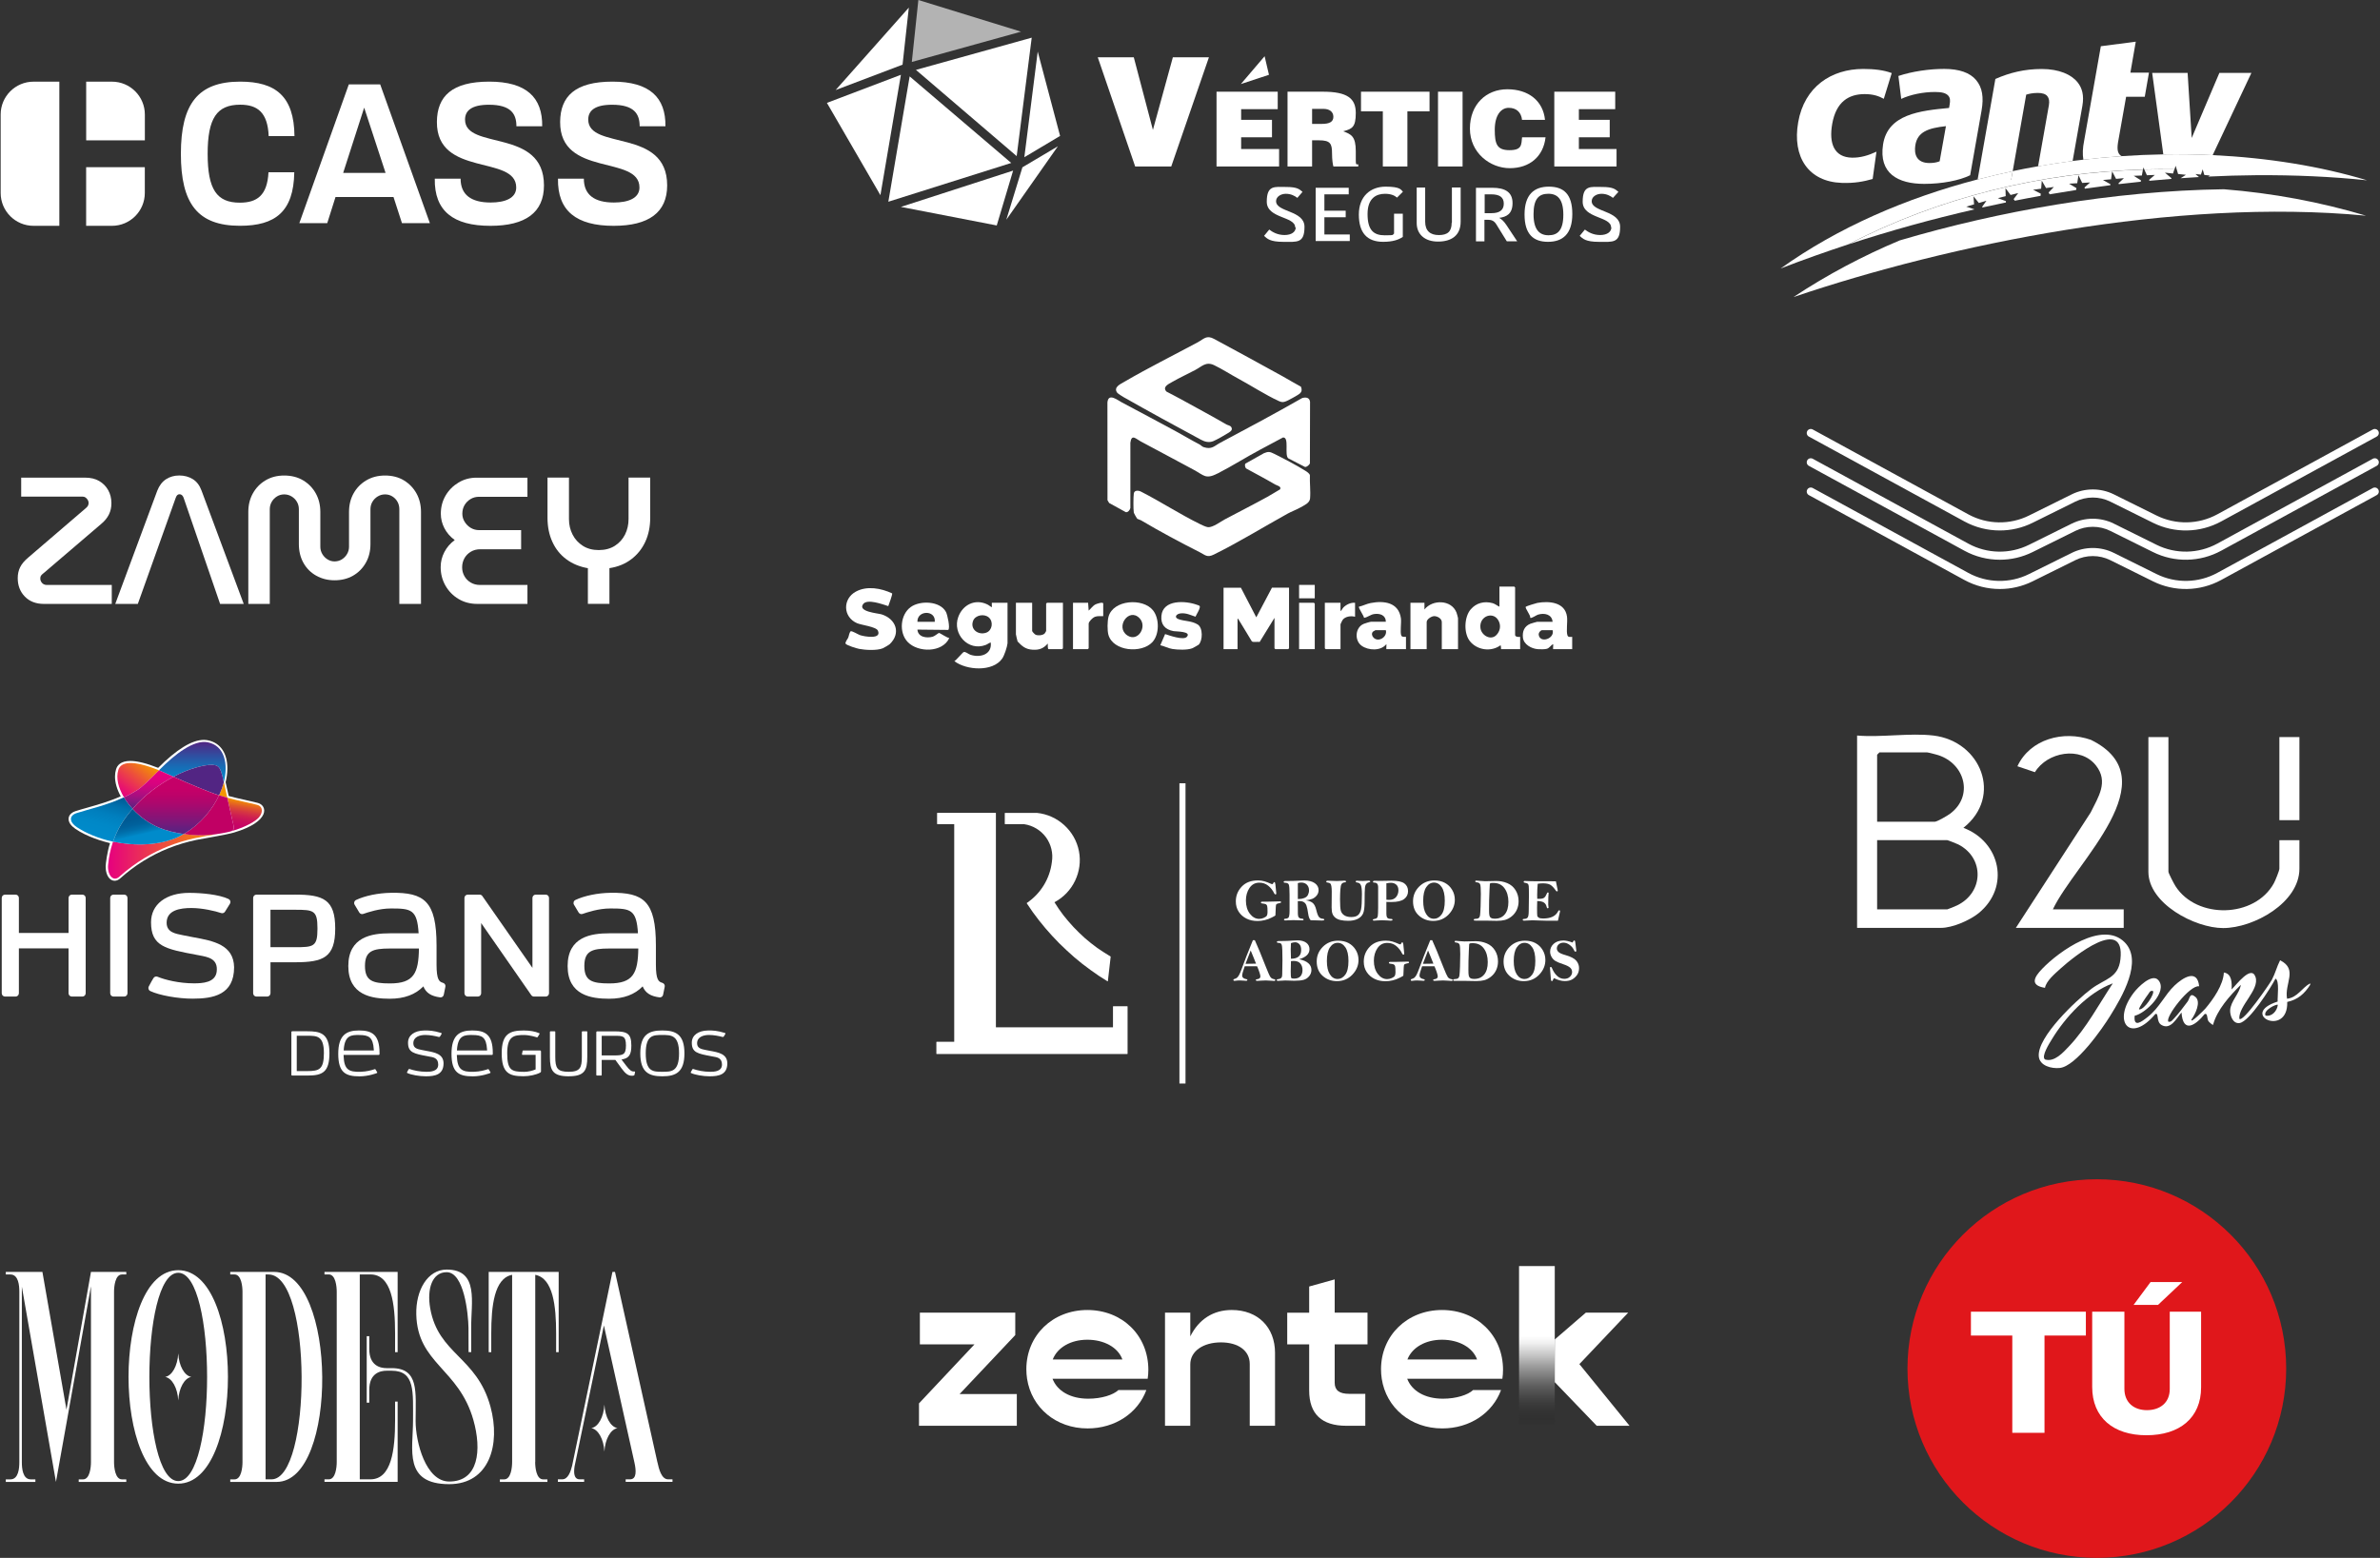 <svg xmlns="http://www.w3.org/2000/svg" width="1370" height="897" viewBox="0 0 1370 897" fill="none"><rect x="0" y="0" width="1370" height="897" fill="#333333" stroke="none"/><g clip-path="url(#clip0_23_15)"><path d="M687.202 270.533C693.046 273.633 693.868 276.205 700.949 272.592C709.307 268.328 717.301 263.209 725.52 258.845L738.522 251.903C742.348 251.558 739.222 261.93 741.539 263.886L751.125 268.828C752.034 269.156 753.865 267.59 754.022 266.732L754.103 231.4C753.803 228.866 751.792 228.596 749.603 229.173C734.081 238.03 718.268 246.523 702.532 254.868C698.944 256.77 697.636 258.977 692.888 257.466C691.921 257.16 691.144 256.234 690.548 255.928C685.942 253.562 681.439 250.826 676.998 248.412C666.667 242.8 656.237 237.276 645.846 231.745C643.283 230.381 638.013 226.011 637.469 231.712L637.504 288.002L638.464 289.617L648.037 294.887C649.249 295.193 650.51 293.546 650.674 292.508L650.68 254.878C651.367 249.624 653.939 252.744 656.595 254.143C666.845 259.541 677.014 265.124 687.212 270.533H687.202Z" fill="white"></path><path d="M646.7 228.626C661.339 236.932 676.543 245.242 691.357 253.206C693.604 254.412 695.928 254.998 698.435 253.999C700.195 253.296 705.665 250.196 707.357 249.077C708.517 248.31 709.581 247.553 708.83 246.031C708.317 244.993 706.709 244.839 705.958 244.404C697.127 239.256 688.179 234.531 679.251 229.577C676.695 228.159 674.026 226.85 671.447 225.467C668.898 222.718 672.811 221.042 674.87 219.856C679.08 217.429 683.708 215.321 688.015 213.035C691.889 210.979 694.161 208.001 698.912 210.267C703.251 212.336 708.343 215.608 712.756 217.996C720.156 221.999 728.421 227.363 735.963 230.85C737.761 231.682 738.641 231.753 740.453 230.982C741.781 230.418 747.386 227.411 748.256 226.55C749.494 225.329 749.471 224.21 748.849 222.644C745.342 220.79 741.942 218.679 738.477 216.755C725.342 209.464 712.189 202.344 698.903 195.156C694.455 192.749 693.001 195.185 689.442 197.094C675.531 204.552 660.701 211.949 647.167 219.856C644.94 221.158 640.772 222.94 643.093 226.122C643.444 226.605 646.02 228.243 646.7 228.629V228.626Z" fill="white"></path><path d="M754.019 273.615C753.787 272.594 752.298 271.627 751.412 271.072C746.358 267.894 738.899 264.004 733.484 261.309C731.041 260.094 730.19 259.868 727.599 260.926L716.93 266.917C716.343 267.569 716.679 269.428 717.52 269.851C722.993 272.868 728.514 275.714 733.894 278.914C735.06 279.607 737.758 279.962 736.865 281.751C734.429 283.137 732.027 284.713 729.578 286.06C721.539 290.485 713.246 294.705 705.156 298.985C702.709 300.278 698.136 303.775 695.393 303.552C694.19 303.456 691.683 302.228 690.509 301.647C679.19 296.068 668.163 288.88 656.882 283.117C655.37 282.315 652.943 282.115 652.65 284.174C652.366 286.166 652.337 293.116 652.64 295.072C652.714 295.556 654.387 298.502 654.635 298.711C654.867 298.904 656.218 299.24 656.814 299.591C667.596 305.986 679.46 312.332 690.603 317.963C693.675 319.517 694.8 321.254 698.761 319.294C713.014 312.249 727.492 303.336 741.307 295.685C743.376 294.537 746.487 293.39 748.585 292.171C750.744 290.917 753.865 289.673 754.106 287.069C754.496 282.827 753.845 277.925 754.022 273.612L754.019 273.615Z" fill="white"></path><path d="M723.154 355.441L714.297 338.39H704.311V373.774H712.366V356.404C713.21 356.227 712.869 356.578 713.043 356.865C713.858 358.229 714.664 359.547 715.48 360.843C717.223 363.618 718.906 366.451 720.579 369.271C721.397 370.003 723.934 369.378 725.107 369.613L733.629 355.757V373.287C733.629 373.323 734.077 373.771 734.113 373.771H741.523C741.558 373.771 742.006 373.323 742.006 373.287V338.387H732.182L723.164 355.437L723.154 355.441Z" fill="white"></path><path d="M570.938 349.65C569.968 349.192 569.243 348.448 568.263 347.984C561.211 344.625 554.142 348.248 551.599 355.265C548.086 364.954 557.295 375.223 567.393 371.355C568.44 370.956 569.256 370.205 570.297 369.918C571.171 376.915 564.173 378.878 558.555 376.98C557.362 376.577 555.864 375.13 554.748 375.433C554.165 375.59 550.465 380.109 549.366 380.693C556.292 385.963 571.432 386.997 576.882 379.223C578.142 377.424 579.735 372.564 579.963 370.398V347.078H570.945C570.816 347.078 571.042 349.296 570.942 349.65H570.938ZM567.715 364.28C563.077 365.927 558.242 362.288 560.173 357.392C561.482 354.082 566.619 353.231 569.217 355.549C571.992 358.024 571.164 363.052 567.715 364.277V364.28Z" fill="white"></path><path d="M863.762 371.521C864.104 371.927 863.975 373.771 864.088 373.771H875.04V366.693C874.144 366.854 872.143 366.754 872.143 365.568V338.226C872.143 338.19 871.695 337.742 871.659 337.742H863.121V349.323C861.758 348.74 860.7 347.712 859.198 347.289C854.435 345.958 849.722 347.144 846.528 350.928C842.821 355.315 842.486 364.543 846.057 369.101C850.206 374.393 858.364 375.531 863.762 371.521ZM862.921 358.048C864.014 360.707 863.369 363.554 861.397 365.62C858.132 369.033 852.752 365.832 852.198 361.684C851.234 354.471 860.214 351.47 862.921 358.048Z" fill="white"></path><path d="M507.419 353.731C505.366 353.09 493.65 352.261 496.828 347.852C499.213 344.542 508.202 348.042 511.326 348.993C511.699 347.939 513.846 342.173 513.546 341.66C507.232 338.692 499.042 337.141 492.609 340.671C484.992 344.851 485.156 355.233 493.308 358.811C495.841 359.923 504.396 360.841 505.379 363.162C507.564 368.309 497.556 366.537 495.094 365.712C493.872 365.302 490.662 363.236 489.646 363.449C488.754 364.529 488.728 366.024 488.222 367.246C488.003 367.778 486.165 370.044 486.826 370.724C487.793 371.72 493.018 373.325 494.575 373.625C498.198 374.321 504.708 374.656 508.144 373.293C508.718 373.064 511.725 371.304 512.164 370.885C518.845 364.458 515.651 356.297 507.419 353.724V353.731Z" fill="white"></path><path d="M602.191 347.556V363.317C602.191 363.401 601.501 364.594 601.311 364.777C600.176 365.87 597.588 366.06 596.154 365.486C595.68 365.296 594.139 363.707 594.139 363.317V347.072H584.798V365.248C584.798 365.461 585.646 369.129 585.762 369.367C588.353 372.11 590.362 373.841 594.303 374.089C598.216 374.337 600.582 373.425 603.154 370.556C603.183 371.156 602.932 373.773 603.641 373.773H611.374C611.409 373.773 611.857 373.325 611.857 373.29V347.072H602.677C602.642 347.072 602.194 347.52 602.194 347.556H602.191Z" fill="white"></path><path d="M821.242 358.168C821.242 356.505 824.008 354.778 825.587 354.765C827.431 354.749 829.942 356.189 829.942 358.168V373.769H839.282V355.915C839.282 355.606 838.564 353.095 838.38 352.634C835.424 345.243 824.581 345.044 819.956 350.929V347.068H811.898V373.765H821.239V358.165L821.242 358.168Z" fill="white"></path><path d="M638.094 355.1C637.417 357.569 637.34 363.032 638.029 365.485C640.734 375.071 657.082 376.363 663.28 369.797C667.47 365.359 667.454 356.105 663.709 351.422C657.904 344.16 640.785 345.285 638.091 355.1H638.094ZM648.921 365.868C641.817 361.124 649.72 349.682 655.87 355.873C660.698 360.734 655.016 369.943 648.921 365.868Z" fill="white"></path><path d="M784.939 359.233C780.059 361.324 779.56 368.731 783.766 371.787C787.644 374.604 794.838 374.955 798.045 370.875C798.158 371.233 797.903 373.769 798.048 373.769H809.323V366.691C809.323 366.546 807.096 367.059 806.638 365.976C805.819 364.042 806.773 358.449 806.403 355.935C805.071 346.83 796.707 345.731 789.007 347.213C786.667 347.665 784.569 348.806 782.261 349.325C781.742 349.908 785.113 354.594 785.184 355.732C787.144 355.503 788.849 353.901 790.873 353.579C794.277 353.038 797.697 354.127 797.723 358.005H789.184C788.63 358.005 785.62 358.936 784.936 359.229L784.939 359.233ZM790.3 363.7C790.358 363.636 791.682 362.833 791.766 362.833H797.726C798.773 366.649 793.529 370.095 790.664 367.152C789.745 366.211 789.352 364.76 790.3 363.7Z" fill="white"></path><path d="M902.244 365.747C901.487 363.42 902.412 357.954 902.015 355.037C900.878 346.657 891.669 345.938 884.942 347.15C884.185 347.285 878.489 349.064 878.289 349.351C877.693 350.202 881.161 354.244 880.862 355.736C881.538 356.204 884.343 354.202 885.271 353.915C888.926 352.787 893.329 353.625 893.722 358.012H884.865C884.658 358.012 881.293 358.998 880.874 359.172C877.406 360.613 876.239 363.581 876.649 367.179C877.097 371.082 881.535 373.496 885.174 373.783C886.496 373.886 889.235 373.928 890.451 373.561C891.949 373.106 892.681 371.511 894.041 370.879C894.154 371.237 893.899 373.773 894.044 373.773H904.997V366.695C903.843 366.666 902.683 367.095 902.241 365.747H902.244ZM885.729 365.483C885.574 364.307 886.792 362.834 887.766 362.834H893.725C895.124 367.759 886.412 370.637 885.729 365.483Z" fill="white"></path><path d="M536.879 366.618C533.388 367.559 528.415 366.899 528.099 362.515L545.83 362.702C547.084 361.774 545.366 353.935 544.537 352.372C541.13 345.957 529.627 345.632 524.26 349.513C518.217 353.883 517.346 364.223 522.455 369.603C528.421 375.885 542.552 375.891 546.458 367.343C545.208 367.356 541.124 364.442 540.492 364.439C540.196 364.439 538.036 366.309 536.879 366.618ZM538.085 358.009H528.099C527.854 351.292 538.742 351.076 538.085 358.009Z" fill="white"></path><path d="M689.394 359.553C685.894 357.413 682.026 357.757 678.538 356.558C675.502 355.514 677.146 353.406 679.647 353.171C682.912 352.865 685.201 354.112 688.156 355.089C688.601 353.973 691.434 349.709 690.471 348.842C690.158 348.562 689.513 348.423 689.094 348.268C682.487 345.806 669.359 345.071 668.537 354.618C668.098 359.704 670.703 362.495 675.55 363.401C676.875 363.649 686.061 363.446 683.189 366.679C681.297 368.813 673.175 365.912 670.674 365.093L667.905 371.514C670.345 372.062 672.401 373.277 674.922 373.68C677.926 374.163 683.438 374.36 686.264 373.284C686.683 373.126 689.771 371.421 689.984 371.208C692.34 368.877 692.559 361.483 689.394 359.546V359.553Z" fill="white"></path><path d="M780.011 355.114V347.072C777.687 346.828 775.044 348.043 773.41 349.651C772.743 350.309 772.372 351.385 771.634 351.898V347.072H762.615V373.29C762.615 373.325 763.064 373.773 763.099 373.773H771.637V359.459C771.637 359.327 772.611 357.316 772.778 357.061C774.209 354.905 777.694 354.476 780.011 355.118V355.114Z" fill="white"></path><path d="M630.642 347.985C629.02 348.788 628.018 350.416 626.674 351.576L626.348 347.073H617.652V373.771H626.191C626.226 373.771 626.674 373.323 626.674 373.288V359.134C626.674 357.9 628.982 355.66 630.142 355.199C631.77 354.551 633.343 354.838 635.051 354.793V347.554C635.051 346.345 631.29 347.663 630.645 347.982L630.642 347.985Z" fill="white"></path><path d="M756.334 347.072H747.795V373.769H756.814V347.552C756.814 347.516 756.366 347.068 756.33 347.068L756.334 347.072Z" fill="white"></path><path d="M756.814 336.781H747.795V344.501H756.814V336.781Z" fill="white"></path></g><path d="M631.909 33.006H652.649L663.651 74.802L675.128 33.006H695.89L674.202 95.858H653.439L631.909 33.006Z" fill="white"></path><path d="M700.273 95.858V52.797H735.494V62.85H714.438V68.996H732.196V79.049H714.438V85.804H736.285V95.858H700.273Z" fill="white"></path><path d="M755.285 80.766V95.858H741.143V52.797H761.408C775.709 52.797 780.431 56.728 780.431 65.064C780.431 73.401 778.239 74.192 773.201 75.593C777.765 77.332 780.431 78.416 780.431 87.069C780.431 95.722 780.272 94.615 781.854 94.615V95.88H767.553C767.237 94.931 766.762 92.107 766.762 88.335C766.762 82.686 765.813 80.789 759.216 80.789H754.969H755.285V80.766ZM755.285 71.345H760.775C765.181 71.345 767.53 70.238 767.53 67.256C767.53 64.274 765.181 62.692 761.882 62.692H755.285V71.187V71.345Z" fill="white"></path><path d="M783.435 52.797H822.881V64.116H810.139V95.858H795.997V64.116H783.435V52.797Z" fill="white"></path><path d="M841.904 52.797H827.761V95.858H841.904V52.797Z" fill="white"></path><path d="M876.154 69.156C875.679 64.592 872.855 62.085 868.45 62.085C864.044 62.085 860.43 66.332 860.43 74.668C860.43 83.005 861.695 86.462 868.924 86.462C876.154 86.462 875.679 83.321 876.154 79.074H889.664C888.399 90.234 880.401 96.832 869.083 96.832C857.764 96.832 846.129 88.02 846.129 74.036C846.129 60.051 855.55 51.398 867.659 51.398C879.769 51.398 888.241 57.995 889.348 68.998H875.996L876.154 69.156Z" fill="white"></path><path d="M894.702 95.858V52.797H929.765V62.85H908.845V68.996H926.602V79.049H908.845V85.804H930.533V95.858H894.702Z" fill="white"></path><path d="M745.548 130.921C745.548 124.482 729.191 125.883 729.191 116.146C729.191 106.408 733.755 107.651 740.352 107.651C746.949 107.651 748.056 109.074 749.773 110.475L746.791 113.932C745.367 112.825 743.176 111.582 740.194 111.582C737.212 111.582 734.546 113.322 734.546 115.829C734.546 122.268 750.902 121.026 750.902 130.605C750.902 140.184 746.655 139.258 738.793 139.258C730.931 139.258 729.372 137.382 727.632 135.801L730.615 132.186C732.49 133.609 735.336 135.326 739.426 135.326C743.515 135.326 745.864 133.451 745.864 130.921" fill="white"></path><path d="M757.341 138.783V108.125H776.364V111.898H762.357V121.319H774.624V125.092H762.357V135.01H776.974V138.783H757.341Z" fill="white"></path><path d="M807.473 110.477L804.175 113.776C802.752 112.511 800.56 111.584 797.262 111.584C792.382 111.584 787.208 113.934 787.208 123.219C787.208 132.505 790.665 135.487 797.104 135.487C803.542 135.487 801.193 135.171 802.458 134.538V123.061H807.496V136.413C805.146 137.995 801.848 139.237 796.177 139.237C786.914 139.237 782.193 134.041 782.193 123.513C782.193 112.985 788.948 107.473 797.601 107.473C806.253 107.473 806.411 109.348 807.496 110.297" fill="white"></path><path d="M835.759 128.232V107.967H840.797V127.622C840.797 135.642 835.443 139.099 827.761 139.099C820.08 139.099 815.494 134.852 815.494 128.413V107.989H820.374V127.645C820.374 132.841 823.198 135.349 828.236 135.349C833.274 135.349 835.623 133.315 835.623 128.277" fill="white"></path><path d="M859.029 108.125C866.416 108.125 870.664 110.633 870.664 116.936C870.664 123.239 867.049 124.956 862.96 125.431C864.383 126.221 865.626 127.306 867.207 129.678L873.33 138.941H867.365L861.243 129.045C860.136 127.306 858.735 126.538 856.521 126.538H854.488V138.963H849.608V108.148H859.029V108.125ZM854.465 122.742H858.554C863.118 122.742 865.626 121.003 865.626 117.252C865.626 113.502 863.118 111.898 858.396 111.898H854.623V122.742H854.465Z" fill="white"></path><path d="M891.088 139.237C882.751 139.237 877.577 134.99 877.577 123.513C877.577 112.036 883.067 107.473 891.562 107.473C900.057 107.473 905.072 111.72 905.072 123.197C905.072 134.674 899.582 139.237 891.088 139.237ZM891.404 135.464C896.6 135.464 899.899 132.64 899.899 123.671C899.899 114.702 896.6 111.562 891.246 111.562C885.891 111.562 882.751 114.386 882.751 123.355C882.751 132.324 886.208 135.464 891.404 135.464Z" fill="white"></path><path d="M927.393 130.921C927.393 124.482 911.036 125.883 911.036 116.146C911.036 106.408 915.6 107.651 922.197 107.651C928.794 107.651 929.901 109.074 931.618 110.475L928.477 113.932C927.054 112.825 924.863 111.582 921.88 111.582C918.898 111.582 916.232 113.322 916.232 115.829C916.232 122.268 932.589 121.026 932.589 130.605C932.589 140.184 928.342 139.258 920.48 139.258C912.618 139.258 911.059 137.382 909.319 135.801L912.301 132.186C914.177 133.609 917.023 135.326 921.112 135.326C925.202 135.326 927.551 133.451 927.551 130.921" fill="white"></path><path d="M714.281 48.393L730.457 43.061L727.949 32.375L714.281 48.393Z" fill="white"></path><path d="M527.239 40.236L585.234 89.894L593.886 21.688L527.239 40.236Z" fill="white"></path><path d="M523.624 43.988L511.357 116.148L582.093 93.827L523.624 43.988Z" fill="white"></path><path d="M476 59.239L506.793 112.376L518.586 43.062L476 59.239Z" fill="white"></path><path d="M523.15 4.383L481.015 51.849L519.535 37.232L523.15 4.383Z" fill="white"></path><path d="M528.64 0L524.867 35.673L587.741 18.232L528.64 0Z" fill="#B3B3B3"></path><path d="M518.586 119.13L573.757 129.816L583.178 98.232L518.586 119.13Z" fill="white"></path><path d="M597.343 29.688L589.639 90.528L610.221 78.261L597.343 29.688Z" fill="white"></path><path d="M588.532 96.332L579.269 126.515L608.955 84.223L588.532 96.332Z" fill="white"></path><path d="M539.113 606.885H648.911C648.911 606.885 649.069 606.817 649.069 606.727V579.549C649.069 579.549 649.002 579.39 648.911 579.39H640.823C640.823 579.39 640.665 579.458 640.665 579.549V591.5H573.272V468.191C573.272 468.191 573.205 468.033 573.114 468.033H539.565C539.565 468.033 539.407 468.101 539.407 468.191V474.359C539.407 474.359 539.474 474.517 539.565 474.517H549.279V599.859H539.158C539.158 599.859 539 599.927 539 600.017V606.727C539 606.727 539.068 606.885 539.158 606.885H539.113Z" fill="white"></path><path d="M578.514 474.516H589.561V474.561C594.532 475.284 599.095 478.018 602.077 482.084C605.06 486.151 606.302 491.325 605.489 496.295L605.737 496.34H605.489C604.337 505.919 599.073 514.527 591.052 519.927L591.098 519.994C591.098 519.994 591.03 520.13 591.098 520.198L594.419 525.078L597.966 529.799L601.716 534.408L605.624 538.814L609.714 543.106L613.961 547.173L618.367 551.149L622.93 554.899L627.652 558.446L632.487 561.835L637.48 564.998C637.48 564.998 637.525 565.021 637.57 565.021C637.593 565.021 637.615 565.021 637.638 565.021C637.683 564.998 637.728 564.953 637.728 564.885L639.332 550.9C639.332 550.9 639.332 550.788 639.264 550.742L635.401 548.325L631.606 545.817L627.968 543.038L624.489 540.147L621.168 537.051L617.96 533.798L614.955 530.432L612.063 526.907L609.397 523.225L606.98 519.497C617.553 513.917 623.359 501.853 621.078 490.105C618.796 478.289 608.833 469.229 596.859 468.055C596.813 468.055 596.768 468.055 596.746 468.077H578.536C578.536 468.077 578.378 468.145 578.378 468.235V474.403C578.378 474.403 578.446 474.561 578.536 474.561L578.514 474.516Z" fill="white"></path><path d="M734.129 508.995L734.626 513.943C734.649 514.169 734.671 514.35 734.671 514.485C734.671 514.847 734.513 515.005 734.22 515.005C733.926 515.005 733.7 514.802 733.497 514.417C732.616 512.588 731.441 511.096 729.972 509.944C728.526 508.792 726.854 508.227 724.957 508.227C722.517 508.227 720.619 509.244 719.241 511.277C717.863 513.31 717.185 515.728 717.185 518.507C717.185 521.602 717.953 524.155 719.467 526.12C720.981 528.086 722.788 529.08 724.844 529.08C725.725 529.08 726.606 528.877 727.51 528.47C728.413 528.063 729.001 527.634 729.249 527.182C729.498 526.73 729.633 526.052 729.633 525.194C729.633 523.274 729.566 522.076 729.407 521.602C729.249 521.127 729.001 520.811 728.639 520.63C728.278 520.45 727.555 520.291 726.47 520.179C726.041 520.133 725.838 519.975 725.838 519.681C725.838 519.343 726.041 519.184 726.448 519.184H729.023L736.908 519.004C737.269 519.004 737.428 519.162 737.428 519.456C737.428 519.636 737.36 519.749 737.224 519.817C737.089 519.885 736.614 519.998 735.778 520.179C735.168 520.314 734.762 520.517 734.604 520.788C734.445 521.06 734.31 522.777 734.22 525.94C734.197 526.64 734.174 527.047 734.152 527.114C734.129 527.205 733.451 527.589 732.118 528.267C730.786 528.967 729.43 529.464 728.007 529.803C726.583 530.142 725.205 530.3 723.805 530.3C721.455 530.3 719.354 529.848 717.524 528.922C715.671 527.995 714.18 526.708 713.073 525.013C711.944 523.341 711.379 521.331 711.379 519.004C711.379 515.728 712.508 512.881 714.768 510.509C717.027 508.114 720.122 506.939 724.053 506.939C725.454 506.939 726.696 507.098 727.826 507.436C728.956 507.775 730.221 508.25 731.644 508.882C731.938 509.018 732.164 509.063 732.39 509.063C732.615 509.063 732.796 508.905 732.909 508.566C733.067 508.137 733.271 507.911 733.542 507.911C733.858 507.911 734.039 508.272 734.107 508.995H734.129Z" fill="white"></path><path d="M751.683 518.37C753.22 518.596 754.485 519.048 755.479 519.771C756.473 520.494 757.218 521.917 757.716 524.041C758.19 526.029 758.71 527.339 759.229 527.972C759.771 528.604 760.517 528.943 761.488 529.011C762.031 529.034 762.302 529.214 762.302 529.531C762.302 529.869 761.872 530.028 761.014 530.028L754.44 529.847C753.762 529.169 753.287 527.949 753.039 526.187C752.723 523.95 752.384 522.346 752.045 521.42C751.706 520.494 751.186 519.839 750.509 519.432C749.831 519.025 749.04 518.822 748.136 518.822C747.865 518.822 747.526 518.822 747.052 518.867C747.052 522.888 747.052 525.351 747.097 526.277C747.12 527.204 747.3 527.881 747.662 528.288C748.001 528.695 748.656 528.921 749.605 528.966C750.125 529.011 750.373 529.169 750.373 529.485C750.373 529.802 750.147 529.937 749.695 529.937L744.454 529.802C743.754 529.802 742.85 529.824 741.743 529.892C740.726 529.96 740.094 529.982 739.822 529.982C739.348 529.982 739.122 529.824 739.122 529.485C739.122 529.147 739.325 529.011 739.732 529.011C740.365 529.011 740.952 528.853 741.494 528.537C742.037 528.22 742.308 526.865 742.308 524.493V521.307V515.162C742.308 511.999 742.172 510.056 741.878 509.356C741.607 508.655 740.839 508.294 739.642 508.271C739.167 508.271 738.919 508.091 738.919 507.774C738.919 507.458 739.235 507.277 739.868 507.277C743.076 507.277 745.809 507.209 748.046 507.074C749.04 507.006 749.921 506.961 750.735 506.961C753.31 506.961 755.343 507.481 756.812 508.497C758.28 509.536 759.026 510.869 759.026 512.541C759.026 513.648 758.687 514.665 757.987 515.546C757.286 516.427 756.428 517.105 755.389 517.534C754.349 517.963 753.129 518.234 751.729 518.347L751.683 518.37ZM747.052 517.647C747.346 517.647 747.572 517.647 747.73 517.647C748.724 517.647 749.718 517.466 750.735 517.082C751.751 516.721 752.452 516.111 752.881 515.297C753.287 514.484 753.513 513.603 753.513 512.699C753.513 511.276 753.084 510.169 752.248 509.356C751.412 508.542 750.328 508.158 748.972 508.158C748.408 508.158 747.775 508.271 747.075 508.475V517.624L747.052 517.647Z" fill="white"></path><path d="M764.109 507.099L769.622 507.279C770.141 507.279 770.751 507.257 771.406 507.189C772.468 507.099 773.327 507.076 773.937 507.076C774.524 507.076 774.818 507.234 774.818 507.551C774.818 507.867 774.592 508.025 774.14 508.048C773.327 508.093 772.717 508.387 772.31 508.929C771.903 509.471 771.655 510.578 771.542 512.272C771.429 513.967 771.361 515.797 771.361 517.83C771.361 521.061 771.519 523.23 771.813 524.359C772.129 525.466 772.784 526.347 773.801 527.025C774.818 527.68 776.151 528.019 777.845 528.019C779.54 528.019 780.827 527.658 781.686 526.935C782.544 526.212 783.154 525.082 783.471 523.523C783.787 521.964 783.968 519.095 783.968 514.893C783.968 512.408 783.764 510.691 783.38 509.742C782.996 508.793 782.341 508.274 781.392 508.183C780.714 508.115 780.375 507.912 780.375 507.596C780.375 507.279 780.647 507.099 781.189 507.099C781.46 507.099 781.889 507.121 782.499 507.189C783.132 507.234 783.809 507.257 784.51 507.257C785.142 507.257 785.865 507.212 786.656 507.144C787.243 507.099 787.65 507.076 787.876 507.076C788.441 507.076 788.735 507.234 788.735 507.573C788.735 507.844 788.531 507.98 788.125 508.025C787.56 508.093 787.04 508.341 786.588 508.816C786.136 509.29 785.82 510.058 785.707 511.165C785.572 512.25 785.504 515.051 785.504 519.547C785.504 522.507 785.21 524.653 784.623 525.986C784.035 527.319 782.996 528.335 781.528 529.081C780.059 529.827 778.207 530.188 776.015 530.188C774.321 530.188 772.852 530.03 771.587 529.736C770.344 529.442 769.35 528.968 768.605 528.335C767.859 527.703 767.34 526.98 767.023 526.167C766.707 525.353 766.526 524.133 766.526 522.552L766.594 513.447C766.594 512.182 766.526 511.12 766.391 510.307C766.255 509.494 766.029 508.951 765.713 508.68C765.397 508.409 764.945 508.251 764.312 508.183C763.906 508.138 763.657 508.07 763.567 508.002C763.476 507.935 763.431 507.799 763.431 507.641C763.431 507.302 763.68 507.121 764.177 507.121L764.109 507.099Z" fill="white"></path><path d="M798.043 519.275V525.781C798.043 527.16 798.223 528.041 798.607 528.447C798.992 528.854 799.579 529.057 800.37 529.08C800.889 529.08 801.228 529.125 801.364 529.215C801.499 529.306 801.567 529.419 801.567 529.645C801.567 529.938 801.228 530.097 800.573 530.097C800.279 530.097 799.579 530.074 798.494 529.984C797.026 529.893 796.009 529.871 795.444 529.871C794.812 529.871 793.931 529.916 792.801 529.984C791.875 530.051 791.197 530.097 790.79 530.097C790.429 530.097 790.248 529.938 790.248 529.622C790.248 529.374 790.565 529.193 791.197 529.103C791.83 529.012 792.259 528.854 792.53 528.605C792.801 528.38 792.982 527.973 793.095 527.386C793.208 526.798 793.276 525.239 793.298 522.686C793.298 520.133 793.298 517.897 793.298 515.976V510.599C793.298 509.877 793.095 509.289 792.756 508.837C792.395 508.408 791.785 508.182 790.903 508.182C790.497 508.182 790.316 508.024 790.316 507.708C790.316 507.324 790.678 507.143 791.378 507.143H791.83C792.462 507.188 793.208 507.211 794.044 507.211L801.025 507.098C804.549 507.098 807.012 507.617 808.412 508.679C809.813 509.741 810.514 511.209 810.514 513.107C810.514 515.005 809.768 516.519 808.277 517.648C806.786 518.8 804.323 519.365 800.934 519.365C800.144 519.365 799.195 519.365 798.088 519.297L798.043 519.275ZM798.043 518.055C798.698 518.1 799.195 518.145 799.556 518.145C801.364 518.145 802.719 517.603 803.623 516.519C804.527 515.434 804.978 514.124 804.978 512.61C804.978 511.187 804.572 510.102 803.736 509.379C802.9 508.657 801.883 508.295 800.686 508.295C800.053 508.295 799.172 508.385 798.043 508.589V518.055Z" fill="white"></path><path d="M825.695 506.961C828 506.961 830.011 507.413 831.728 508.339C833.445 509.265 834.845 510.598 835.885 512.338C836.924 514.078 837.443 515.998 837.443 518.054C837.443 521.239 836.246 524.063 833.874 526.548C831.502 529.011 828.542 530.254 825.018 530.254C821.81 530.254 819.076 529.237 816.794 527.204C814.512 525.17 813.383 522.414 813.383 518.935C813.383 515.659 814.557 512.835 816.907 510.485C819.257 508.136 822.171 506.961 825.673 506.961H825.695ZM831.66 518.596C831.66 515.139 831.072 512.541 829.898 510.802C828.723 509.062 827.232 508.181 825.447 508.181C823.662 508.181 822.171 509.062 820.996 510.802C819.821 512.541 819.234 515.139 819.234 518.596C819.234 522.053 819.799 524.47 820.928 526.277C822.058 528.107 823.549 529.011 825.447 529.011C827.119 529.011 828.587 528.198 829.807 526.548C831.05 524.899 831.66 522.256 831.66 518.596Z" fill="white"></path><path d="M861.685 530.207C861.188 530.207 859.132 530.184 855.517 530.094H851.767H849.553C849.033 530.094 848.694 530.071 848.559 530.004C848.423 529.936 848.355 529.8 848.355 529.574C848.355 529.236 848.604 529.077 849.101 529.077C850.027 529.077 850.728 528.919 851.157 528.603C851.586 528.287 851.857 527.699 851.97 526.841C852.083 525.982 852.196 524.288 852.286 521.735C852.377 519.182 852.422 516.832 852.422 514.686C852.422 511.659 852.286 509.806 851.993 509.128C851.699 508.428 850.976 508.067 849.824 507.999C849.417 507.976 849.214 507.795 849.214 507.479C849.214 507.163 849.395 507.027 849.756 507.027C849.982 507.027 850.705 507.095 851.97 507.208C853.371 507.344 854.32 507.389 854.885 507.389L861.369 507.253C863.537 507.253 865.616 507.66 867.627 508.496C869.637 509.332 871.219 510.665 872.394 512.54C873.568 514.415 874.156 516.539 874.156 518.911C874.156 520.673 873.817 522.3 873.117 523.836C872.416 525.35 871.422 526.637 870.112 527.677C868.801 528.716 867.491 529.394 866.226 529.71C864.938 530.026 863.424 530.207 861.685 530.207ZM860.533 528.964C862.927 528.964 864.825 528.129 866.203 526.457C867.604 524.785 868.282 522.39 868.282 519.272C868.282 516.155 867.536 513.511 866.045 511.455C864.554 509.4 862.408 508.383 859.652 508.383C858.703 508.383 858.138 508.428 857.957 508.541C857.776 508.654 857.641 508.767 857.596 508.88C857.551 508.993 857.483 510.281 857.392 512.721L857.189 518.527C857.144 519.95 857.144 521.712 857.144 523.836C857.144 525.417 857.212 526.524 857.347 527.112C857.483 527.722 857.776 528.174 858.251 528.49C858.725 528.806 859.471 528.987 860.533 528.987V528.964Z" fill="white"></path><path d="M895.619 507.437C895.98 509.221 896.342 510.984 896.703 512.768C896.703 513.107 896.545 513.265 896.206 513.265C896.025 513.265 895.822 513.107 895.596 512.791C894.421 511.097 893.337 509.967 892.365 509.425C891.394 508.882 889.993 508.611 888.141 508.611C887.124 508.611 886.13 508.702 885.158 508.86C884.955 510.871 884.842 513.085 884.842 515.479C884.842 515.886 884.842 516.586 884.887 517.535H886.175C886.988 517.535 887.689 517.445 888.276 517.219C888.864 516.993 889.361 516.519 889.767 515.796C890.174 515.073 890.4 514.598 890.468 514.395C890.581 514.034 890.739 513.853 890.987 513.853C891.304 513.853 891.462 513.988 891.462 514.259C891.462 514.35 891.462 514.44 891.416 514.531C891.281 515.231 891.213 517.355 891.213 520.879C891.213 521.376 891.258 521.805 891.349 522.212C891.371 522.325 891.394 522.415 891.394 522.506C891.394 522.822 891.213 522.98 890.852 522.98C890.603 522.98 890.4 522.686 890.264 522.076C890.038 521.015 889.519 520.201 888.705 519.659C887.892 519.117 886.604 518.823 884.865 518.8C884.797 520.721 884.774 521.963 884.774 522.573C884.774 525.172 884.82 526.708 884.887 527.205C884.978 527.702 885.249 528.086 885.768 528.402C886.265 528.696 887.124 528.854 888.321 528.854C892.659 528.854 895.528 527.476 896.884 524.72C897.087 524.336 897.29 524.132 897.516 524.132C897.855 524.132 898.013 524.268 898.013 524.539C898.013 524.72 897.968 524.946 897.9 525.239L896.793 530.142H890.603C888.864 530.119 887.237 530.074 885.723 530.006C884.21 529.938 883.035 529.893 882.176 529.893C881.227 529.893 879.781 529.961 877.861 530.074C877.613 530.074 877.454 530.097 877.341 530.097C876.799 530.097 876.528 529.916 876.528 529.577C876.528 529.261 876.754 529.103 877.183 529.103C878.29 529.103 879.036 528.809 879.42 528.199C879.804 527.611 879.985 526.391 879.985 524.539L880.098 515.751C880.098 512.746 880.053 510.893 879.985 510.215C879.917 509.538 879.714 509.063 879.397 508.815C879.081 508.566 878.471 508.385 877.613 508.25C877.251 508.205 877.07 508.047 877.07 507.775C877.07 507.437 877.274 507.256 877.703 507.256L881.815 507.391L895.619 507.437Z" fill="white"></path><path d="M721.139 541.348H722.313C723.827 544.601 725.951 549.729 728.684 556.733C729.95 559.941 730.808 561.884 731.305 562.584C731.802 563.285 732.548 563.691 733.587 563.827C733.926 563.872 734.107 564.03 734.107 564.279C734.107 564.64 733.881 564.798 733.429 564.798C733.18 564.798 732.57 564.753 731.576 564.685C730.401 564.572 729.385 564.527 728.594 564.527C727.803 564.527 726.787 564.573 725.522 564.663C724.573 564.731 723.963 564.776 723.669 564.776C723.149 564.776 722.878 564.618 722.878 564.279C722.878 564.03 723.059 563.895 723.421 563.85C724.821 563.714 725.522 563.172 725.522 562.2C725.522 561.748 725.318 560.89 724.912 559.67C724.505 558.45 724.076 557.343 723.601 556.349C722.856 556.349 722.291 556.349 721.862 556.349C719.557 556.349 717.772 556.349 716.507 556.349C715.536 559.037 715.039 560.822 715.039 561.703C715.039 562.336 715.287 562.81 715.784 563.149C716.281 563.488 716.801 563.691 717.366 563.759C717.795 563.804 718.021 563.985 718.021 564.279C718.021 564.572 717.795 564.731 717.321 564.731C717.14 564.731 716.665 564.708 715.875 564.64C714.881 564.55 714.135 564.527 713.683 564.527C712.779 564.527 711.921 564.595 711.13 564.708C710.927 564.731 710.746 564.753 710.611 564.753C710.181 564.753 709.978 564.572 709.978 564.234C709.978 563.985 710.114 563.827 710.385 563.737C711.062 563.533 711.605 563.307 711.989 563.014C712.373 562.72 712.802 562.178 713.254 561.387C713.706 560.574 714.248 559.286 714.881 557.524C716.304 553.525 718.405 548.148 721.206 541.348H721.139ZM719.919 547.312L716.959 554.948L723.014 554.858C722.697 553.954 722.2 552.734 721.545 551.175C720.822 549.481 720.28 548.193 719.941 547.289L719.919 547.312Z" fill="white"></path><path d="M747.82 552.302C750.17 552.799 751.954 553.568 753.129 554.607C754.304 555.646 754.891 556.934 754.891 558.515C754.891 559.826 754.462 561 753.604 562.062C752.745 563.102 751.683 563.824 750.441 564.163C749.198 564.525 747.368 564.706 744.996 564.706C744.409 564.706 743.505 564.683 742.262 564.615C741.246 564.57 740.432 564.547 739.845 564.547C739.077 564.547 738.038 564.593 736.727 564.706C736.185 564.751 735.824 564.773 735.598 564.773C735.146 564.773 734.92 564.615 734.92 564.276C734.92 564.028 735.101 563.87 735.439 563.824C736.162 563.734 736.682 563.621 736.998 563.463C737.315 563.305 737.586 563.056 737.789 562.695C737.992 562.333 738.083 561.746 738.083 560.91L738.218 552.935C738.218 550.45 738.196 548.462 738.128 546.993C738.06 545.502 737.97 544.553 737.834 544.124C737.699 543.695 737.495 543.401 737.247 543.22C736.998 543.04 736.614 542.949 736.095 542.904C735.643 542.881 735.349 542.836 735.214 542.746C735.078 542.656 735.01 542.543 735.01 542.362C735.01 542.113 735.146 541.978 735.417 541.91C735.688 541.842 736.434 541.82 737.676 541.82C739.958 541.82 742.082 541.729 744.07 541.571C745.244 541.481 746.193 541.436 746.894 541.436C748.995 541.436 750.667 541.91 751.909 542.814C753.152 543.74 753.784 544.983 753.784 546.541C753.784 549.23 751.796 551.15 747.797 552.325L747.82 552.302ZM743.121 552.031C747.052 552.031 748.995 550.337 748.995 546.971C748.995 545.48 748.656 544.373 747.956 543.65C747.255 542.927 746.442 542.543 745.538 542.543C744.883 542.543 744.07 542.701 743.121 543.017C743.03 544.169 742.985 545.367 742.985 546.609C742.985 547.671 743.03 549.478 743.121 552.031ZM743.121 553.364C743.03 555.759 742.985 557.77 742.985 559.374C742.985 561.497 743.076 562.695 743.234 563.011C743.415 563.327 743.957 563.463 744.86 563.463C746.51 563.463 747.73 563.034 748.543 562.153C749.356 561.272 749.763 560.074 749.763 558.538C749.763 557.002 749.334 555.736 748.498 554.765C747.662 553.771 746.374 553.296 744.657 553.296C744.273 553.296 743.776 553.319 743.121 553.387V553.364Z" fill="white"></path><path d="M770.254 541.639C772.559 541.639 774.569 542.091 776.286 543.017C778.003 543.943 779.404 545.276 780.443 547.016C781.483 548.755 782.002 550.676 782.002 552.731C782.002 555.917 780.805 558.741 778.433 561.226C776.06 563.689 773.101 564.931 769.577 564.931C766.368 564.931 763.635 563.915 761.353 561.881C759.071 559.848 757.942 557.092 757.942 553.613C757.942 550.337 759.116 547.513 761.466 545.163C763.816 542.813 766.73 541.639 770.232 541.639H770.254ZM776.219 553.274C776.219 549.817 775.631 547.219 774.456 545.479C773.282 543.74 771.791 542.859 770.006 542.859C768.221 542.859 766.73 543.74 765.555 545.479C764.38 547.219 763.793 549.817 763.793 553.274C763.793 556.73 764.358 559.148 765.487 560.955C766.617 562.762 768.108 563.689 770.006 563.689C771.678 563.689 773.146 562.875 774.366 561.226C775.609 559.577 776.219 556.934 776.219 553.274Z" fill="white"></path><path d="M807.78 543.673L808.277 548.621C808.3 548.847 808.322 549.027 808.322 549.163C808.322 549.524 808.164 549.683 807.87 549.683C807.577 549.683 807.351 549.479 807.147 549.095C806.266 547.265 805.091 545.774 803.623 544.622C802.177 543.47 800.505 542.905 798.608 542.905C796.168 542.905 794.27 543.922 792.892 545.955C791.514 547.988 790.836 550.406 790.836 553.184C790.836 556.28 791.604 558.832 793.118 560.798C794.631 562.764 796.439 563.758 798.495 563.758C799.376 563.758 800.257 563.554 801.16 563.148C802.064 562.741 802.652 562.312 802.9 561.86C803.149 561.408 803.284 560.73 803.284 559.872C803.284 557.951 803.216 556.754 803.058 556.28C802.9 555.805 802.651 555.489 802.29 555.308C801.929 555.127 801.206 554.969 800.121 554.856C799.692 554.811 799.489 554.653 799.489 554.359C799.489 554.02 799.692 553.862 800.099 553.862H802.674L810.559 553.681C810.92 553.681 811.078 553.84 811.078 554.133C811.078 554.314 811.011 554.427 810.875 554.495C810.74 554.563 810.265 554.676 809.429 554.856C808.819 554.992 808.413 555.195 808.254 555.466C808.096 555.737 807.961 557.454 807.87 560.617C807.848 561.318 807.825 561.724 807.802 561.792C807.78 561.882 807.102 562.267 805.769 562.944C804.436 563.645 803.081 564.142 801.657 564.481C800.257 564.819 798.856 564.978 797.455 564.978C795.106 564.978 793.005 564.526 791.175 563.599C789.322 562.673 787.831 561.385 786.724 559.691C785.594 558.019 785.03 556.008 785.03 553.681C785.03 550.406 786.159 547.559 788.418 545.187C790.678 542.792 793.773 541.617 797.704 541.617C799.104 541.617 800.347 541.775 801.477 542.114C802.606 542.453 803.871 542.928 805.295 543.56C805.588 543.696 805.814 543.741 806.04 543.741C806.266 543.741 806.447 543.583 806.56 543.244C806.718 542.815 806.921 542.589 807.193 542.589C807.509 542.589 807.69 542.95 807.757 543.673H807.78Z" fill="white"></path><path d="M823.233 541.348H824.408C825.922 544.601 828.045 549.729 830.779 556.733C832.044 559.941 832.925 561.884 833.4 562.584C833.874 563.262 834.642 563.691 835.681 563.827C836.02 563.872 836.201 564.03 836.201 564.279C836.201 564.64 835.975 564.798 835.523 564.798C835.275 564.798 834.665 564.753 833.671 564.685C832.496 564.572 831.479 564.527 830.688 564.527C829.898 564.527 828.881 564.573 827.616 564.663C826.667 564.731 826.057 564.776 825.763 564.776C825.244 564.776 824.973 564.618 824.973 564.279C824.973 564.03 825.153 563.895 825.515 563.85C826.916 563.714 827.616 563.172 827.616 562.2C827.616 561.748 827.413 560.89 827.006 559.67C826.599 558.45 826.17 557.343 825.696 556.349C824.95 556.349 824.385 556.349 823.956 556.349C821.652 556.349 819.867 556.349 818.602 556.349C817.63 559.037 817.133 560.822 817.133 561.703C817.133 562.336 817.382 562.81 817.879 563.149C818.376 563.488 818.895 563.691 819.46 563.759C819.889 563.804 820.115 563.985 820.115 564.279C820.115 564.572 819.889 564.731 819.415 564.731C819.234 564.731 818.76 564.708 817.969 564.64C816.975 564.55 816.229 564.527 815.778 564.527C814.874 564.527 814.015 564.595 813.225 564.708C813.021 564.731 812.841 564.753 812.705 564.753C812.276 564.753 812.073 564.572 812.073 564.234C812.073 563.985 812.208 563.827 812.479 563.737C813.157 563.533 813.699 563.307 814.083 563.014C814.467 562.72 814.896 562.178 815.348 561.387C815.8 560.574 816.342 559.286 816.975 557.524C818.398 553.525 820.499 548.148 823.301 541.348H823.233ZM822.013 547.312L819.054 554.948L825.108 554.858C824.792 553.954 824.295 552.734 823.64 551.175C822.917 549.481 822.375 548.193 822.036 547.289L822.013 547.312Z" fill="white"></path><path d="M849.824 564.889C849.327 564.889 847.271 564.866 843.656 564.776H839.906H837.692C837.172 564.776 836.834 564.753 836.698 564.685C836.562 564.618 836.495 564.482 836.495 564.256C836.495 563.917 836.743 563.759 837.24 563.759C838.166 563.759 838.867 563.601 839.296 563.285C839.725 562.968 839.996 562.381 840.109 561.522C840.222 560.664 840.335 558.969 840.426 556.417C840.516 553.864 840.561 551.514 840.561 549.368C840.561 546.34 840.426 544.488 840.132 543.81C839.838 543.11 839.115 542.748 837.963 542.68C837.556 542.658 837.353 542.477 837.353 542.161C837.353 541.845 837.534 541.709 837.895 541.709C838.121 541.709 838.844 541.777 840.109 541.89C841.51 542.025 842.459 542.07 843.024 542.07L849.508 541.935C851.677 541.935 853.755 542.342 855.766 543.177C857.777 544.013 859.358 545.346 860.533 547.221C861.708 549.097 862.295 551.22 862.295 553.592C862.295 555.355 861.956 556.981 861.256 558.518C860.555 560.031 859.561 561.319 858.251 562.358C856.941 563.398 855.63 564.075 854.365 564.392C853.077 564.708 851.564 564.889 849.824 564.889ZM848.649 563.646C851.044 563.646 852.942 562.81 854.32 561.138C855.721 559.466 856.398 557.072 856.398 553.954C856.398 550.836 855.653 548.193 854.162 546.137C852.671 544.081 850.524 543.064 847.768 543.064C846.819 543.064 846.254 543.11 846.074 543.223C845.893 543.336 845.757 543.449 845.712 543.562C845.667 543.674 845.599 544.962 845.509 547.402L845.306 553.208C845.26 554.632 845.26 556.394 845.26 558.518C845.26 560.099 845.328 561.206 845.464 561.793C845.599 562.403 845.893 562.855 846.367 563.172C846.842 563.488 847.587 563.669 848.649 563.669V563.646Z" fill="white"></path><path d="M877.816 541.639C880.12 541.639 882.131 542.091 883.848 543.017C885.565 543.943 886.966 545.276 888.005 547.016C889.044 548.755 889.564 550.676 889.564 552.731C889.564 555.917 888.367 558.741 885.994 561.226C883.622 563.689 880.663 564.931 877.138 564.931C873.93 564.931 871.196 563.915 868.915 561.881C866.633 559.848 865.503 557.092 865.503 553.613C865.503 550.337 866.678 547.513 869.028 545.163C871.377 542.813 874.292 541.639 877.793 541.639H877.816ZM883.78 553.274C883.78 549.817 883.193 547.219 882.018 545.479C880.843 543.74 879.352 542.859 877.567 542.859C875.783 542.859 874.292 543.74 873.117 545.479C871.942 547.219 871.355 549.817 871.355 553.274C871.355 556.73 871.919 559.148 873.049 560.955C874.179 562.762 875.67 563.689 877.567 563.689C879.239 563.689 880.708 562.875 881.928 561.226C883.17 559.577 883.78 556.934 883.78 553.274Z" fill="white"></path><path d="M905.13 542.726C905.288 542.59 905.423 542.364 905.582 542.048C905.762 541.687 905.943 541.506 906.169 541.506C906.485 541.506 906.666 541.754 906.734 542.251L907.321 546.928L907.389 547.493C907.389 547.809 907.231 547.945 906.937 547.945C906.711 547.945 906.553 547.899 906.44 547.787C906.327 547.674 906.146 547.335 905.853 546.725C905.356 545.708 904.565 544.782 903.435 543.991C902.306 543.178 901.176 542.771 900.024 542.771C898.872 542.771 897.991 543.087 897.268 543.72C896.545 544.352 896.161 545.143 896.161 546.115C896.161 546.883 896.5 547.561 897.177 548.193C897.855 548.803 899.188 549.391 901.131 549.933C904.181 550.791 906.259 551.876 907.344 553.141C908.406 554.406 908.948 555.829 908.948 557.388C908.948 558.947 908.564 560.325 907.773 561.41C906.982 562.494 906.056 563.353 904.949 563.963C903.865 564.573 902.464 564.889 900.747 564.889C899.775 564.889 898.781 564.753 897.742 564.46C896.703 564.188 895.641 563.759 894.534 563.194C894.308 563.466 894.105 563.804 893.947 564.211C893.766 564.685 893.54 564.911 893.269 564.911C892.998 564.911 892.817 564.595 892.749 563.985L892.252 557.772C892.23 557.501 892.207 557.32 892.207 557.253C892.207 556.914 892.388 556.756 892.727 556.756C892.975 556.756 893.224 557.049 893.45 557.614C894.15 559.331 895.099 560.754 896.296 561.884C897.471 563.014 898.872 563.601 900.453 563.601C901.809 563.601 902.893 563.194 903.706 562.404C904.542 561.613 904.949 560.709 904.949 559.693C904.949 558.676 904.565 557.817 903.797 557.14C903.029 556.439 901.651 555.784 899.685 555.129C897.765 554.496 896.319 553.909 895.393 553.344C894.444 552.779 893.698 551.989 893.133 550.995C892.569 550.001 892.297 548.984 892.297 547.967C892.297 546.182 892.998 544.646 894.376 543.404C895.754 542.161 897.652 541.528 900.024 541.528C901.312 541.528 903.029 541.912 905.175 542.681L905.13 542.726Z" fill="white"></path><path d="M682.416 451H678.914V623.876H682.416V451Z" fill="white"></path><path d="M104.123 88.57C104.123 59.765 113.996 47 138.26 47C158.661 47 169.302 55.427 169.505 78.358H154.662C154.097 64.735 148.223 60.284 138.26 60.284C124.84 60.284 119.531 68.033 119.531 88.547C119.531 109.061 124.75 116.697 138.034 116.697C147.907 116.697 153.871 112.585 154.549 99.188H169.392C169.053 122.029 158.299 130.004 138.147 130.004C113.77 130.004 104.123 117.262 104.123 88.547V88.57Z" fill="white"></path><path d="M200.773 48.58H218.846L247.448 128.489H231.385L226.505 113.42H193.136L188.369 128.489H172.306L200.795 48.58H200.773ZM221.942 99.548L209.629 61.977L197.542 99.548H221.919H221.942Z" fill="white"></path><path d="M250.295 102.871H265.138C265.138 112.179 271.238 116.607 282.421 116.607C290.848 116.607 297.151 114.054 297.151 107.954C297.151 88.999 251.266 102.193 251.492 70.157C251.605 55.427 260.145 47 281.63 47C303.116 47 312.333 56.195 312.107 72.71H297.264C297.264 65.729 294.282 60.307 281.427 60.307C271.441 60.307 267.691 63.741 267.691 68.847C267.691 86.695 313.124 73.501 313.124 106.756C313.124 122.277 302.596 130.027 282.308 130.027C260.913 130.027 249.956 121.487 250.272 102.871H250.295Z" fill="white"></path><path d="M321.235 102.871H336.078C336.078 112.179 342.178 116.607 353.361 116.607C361.788 116.607 368.091 114.054 368.091 107.954C368.091 88.999 322.206 102.193 322.432 70.157C322.545 55.427 331.085 47 352.57 47C374.055 47 383.273 56.195 383.047 72.71H368.204C368.204 65.729 365.222 60.307 352.344 60.307C342.358 60.307 338.608 63.741 338.608 68.847C338.608 86.695 384.041 73.501 384.041 106.756C384.041 122.277 373.513 130.027 353.225 130.027C331.83 130.027 320.873 121.487 321.189 102.871H321.235Z" fill="white"></path><path d="M64.451 47.022H49.608V80.797H83.383V65.954C83.383 55.494 74.911 47.022 64.451 47.022ZM34.155 80.797V47.022H19.312C8.852 47.022 0.379 55.494 0.379 65.954V111.093C0.379 121.553 8.852 130.025 19.312 130.025H34.155V96.25V80.797ZM49.585 96.25H83.361V111.093C83.361 121.553 74.889 130.025 64.428 130.025H49.585V96.25Z" fill="white"></path><path d="M25.276 347.723C20.712 347.723 17.052 346.323 14.319 343.521C11.585 340.72 10.207 337.173 10.207 332.88C10.207 330.531 10.681 328.407 11.608 326.554C12.534 324.679 14.093 322.849 16.239 321.042L49.156 292.802C49.856 292.237 50.331 291.74 50.602 291.243C50.873 290.768 51.009 290.181 51.009 289.481C51.009 288.938 50.828 288.373 50.489 287.809C50.15 287.244 49.721 286.815 49.246 286.453C48.772 286.114 48.162 285.934 47.484 285.934H12.195V275.021H49.066C52.183 275.021 54.849 275.654 57.063 276.942C59.277 278.23 61.017 279.969 62.26 282.183C63.502 284.397 64.135 286.928 64.135 289.774C64.135 292.124 63.66 294.293 62.689 296.258C61.717 298.224 60.226 300.054 58.215 301.703L25.186 329.943C24.711 330.282 24.305 330.644 23.988 330.982C23.672 331.321 23.469 331.66 23.356 331.977C23.243 332.293 23.198 332.722 23.198 333.264C23.198 333.806 23.356 334.371 23.672 334.936C23.988 335.501 24.418 335.93 24.96 336.292C25.524 336.631 26.134 336.811 26.835 336.811H64.338V347.723H25.276Z" fill="white"></path><path d="M105.727 286.655C105.456 285.955 105.117 285.435 104.733 285.096C104.349 284.757 103.874 284.576 103.332 284.576C102.79 284.576 102.338 284.757 101.977 285.141C101.638 285.525 101.344 286.022 101.141 286.655L79.339 347.722H66.349L90.545 282.498C91.72 279.516 93.414 277.324 95.628 275.901C97.842 274.478 100.373 273.777 103.219 273.777C106.066 273.777 108.709 274.478 110.946 275.856C113.205 277.234 114.877 279.425 115.984 282.408L140.293 347.722H126.693L105.704 286.655H105.727Z" fill="white"></path><path d="M192.594 334.12C188.708 334.12 185.207 333.239 182.044 331.477C178.881 329.715 176.441 327.252 174.679 324.112C172.916 320.971 172.035 317.334 172.035 313.267V293.206C172.035 291.624 171.651 290.178 170.883 288.89C170.115 287.603 169.098 286.586 167.811 285.818C166.523 285.05 165.122 284.666 163.608 284.666C162.095 284.666 160.694 285.05 159.451 285.818C158.209 286.586 157.192 287.603 156.447 288.89C155.678 290.178 155.294 291.602 155.294 293.206V347.721H142.936V294.764C142.936 290.811 143.795 287.264 145.535 284.123C147.274 280.983 149.692 278.453 152.809 276.6C155.927 274.725 159.519 273.799 163.608 273.799C167.698 273.799 171.403 274.725 174.52 276.6C177.638 278.475 180.056 280.983 181.795 284.123C183.535 287.264 184.393 290.833 184.393 294.764V314.826C184.393 316.34 184.777 317.741 185.545 319.028C186.314 320.316 187.308 321.333 188.55 322.101C189.793 322.869 191.148 323.253 192.594 323.253C194.04 323.253 195.509 322.869 196.751 322.101C197.994 321.333 199.01 320.316 199.756 319.028C200.524 317.741 200.908 316.34 200.908 314.826V294.764C200.908 290.811 201.767 287.264 203.506 284.123C205.246 280.983 207.686 278.453 210.826 276.6C213.966 274.725 217.604 273.799 221.67 273.799C225.737 273.799 229.442 274.725 232.515 276.6C235.587 278.475 238.005 280.983 239.744 284.123C241.484 287.264 242.342 290.833 242.342 294.764V347.721H229.871V293.206C229.871 291.624 229.51 290.178 228.787 288.89C228.064 287.603 227.07 286.586 225.827 285.818C224.585 285.05 223.207 284.666 221.67 284.666C220.134 284.666 218.733 285.05 217.468 285.818C216.181 286.586 215.164 287.603 214.396 288.89C213.628 290.178 213.244 291.602 213.244 293.206V313.267C213.244 317.357 212.34 320.971 210.532 324.112C208.725 327.252 206.285 329.715 203.213 331.477C200.14 333.239 196.57 334.12 192.572 334.12H192.594Z" fill="white"></path><path d="M274.74 347.722C270.718 347.722 267.126 346.773 263.941 344.876C260.755 342.978 258.247 340.402 256.417 337.194C254.587 333.986 253.661 330.417 253.661 326.553C253.661 323.503 254.361 320.612 255.785 317.878C257.208 315.144 259.196 312.84 261.749 310.965C259.196 309.089 257.208 306.83 255.83 304.164C254.452 301.499 253.751 298.72 253.751 295.805C253.751 291.919 254.678 288.44 256.508 285.322C258.338 282.205 260.823 279.72 263.941 277.844C267.058 275.969 270.515 275.043 274.333 275.043H303.613V286.045H275.666C273.926 286.045 272.345 286.475 270.899 287.333C269.453 288.192 268.278 289.366 267.42 290.812C266.561 292.258 266.132 293.93 266.132 295.805C266.132 297.477 266.584 299.036 267.488 300.482C268.391 301.928 269.566 303.103 271.012 303.961C272.458 304.82 274.084 305.249 275.892 305.249H299.975V316.251H276.502C274.423 316.251 272.593 316.726 270.989 317.697C269.385 318.669 268.165 319.934 267.307 321.493C266.448 323.052 266.019 324.769 266.019 326.644C266.019 328.519 266.448 330.123 267.307 331.682C268.165 333.241 269.385 334.483 270.944 335.409C272.503 336.336 274.288 336.81 276.299 336.81H303.613V347.722H274.74Z" fill="white"></path><path d="M338.405 347.719V327.16C333.638 326.324 329.481 324.607 326.001 322.009C322.5 319.41 319.811 316.067 317.959 311.978C316.083 307.888 315.157 303.257 315.157 298.061V274.994H327.515V298.874C327.515 302.127 328.215 305.11 329.594 307.798C330.972 310.509 332.96 312.655 335.513 314.282C338.066 315.909 341.116 316.722 344.663 316.722C348.21 316.722 351.35 315.909 353.903 314.282C356.456 312.655 358.421 310.487 359.777 307.798C361.132 305.087 361.81 302.127 361.81 298.874V274.994H374.281V298.061C374.281 303.257 373.332 307.888 371.434 311.978C369.537 316.067 366.826 319.411 363.324 322.054C359.822 324.697 355.665 326.392 350.808 327.137V347.696H338.45L338.405 347.719Z" fill="white"></path><path d="M11.129 743.787C11.129 740.24 10.677 733.824 5.977 733.824H3.334V732.355H24.413L38.262 811.677L52.359 732.355H72.692V733.824H70.207C66.254 733.824 65.644 740.873 65.644 743.787V841.838C65.644 844.752 66.254 851.801 70.207 851.801H72.692V853.269H45.311V851.801H47.796C51.749 851.801 52.359 844.752 52.359 841.838V740.624L38.94 815.653V815.698L32.207 853.269L12.574 740.828V841.838C12.574 845.384 13.026 851.801 17.726 851.801H20.369V853.269H3.334V851.801H5.977C10.677 851.801 11.129 845.407 11.129 841.838V743.787Z" fill="white"></path><path d="M102.605 854.263C64.446 854.263 64.446 731.361 102.605 731.361C140.763 731.361 140.74 854.263 102.605 854.263ZM102.605 732.852C80.442 732.852 80.442 852.795 102.605 852.795C124.768 852.795 124.745 732.852 102.605 732.852ZM110.128 792.812C106.152 793.513 102.989 799.183 102.605 806.345C102.221 799.183 99.058 793.513 95.081 792.812C99.058 792.112 102.221 786.441 102.605 779.279C102.989 786.441 106.152 792.112 110.128 792.812Z" fill="white"></path><path d="M132.539 732.355C140.966 732.355 149.371 732.355 157.797 732.355C194.216 732.355 194.736 853.269 159.243 853.269H132.539V851.801H135.024C138.978 851.801 139.588 844.752 139.588 841.838V743.787C139.588 740.873 138.978 733.824 135.024 733.824H132.539V732.355ZM152.872 851.778H156.306C179.35 851.778 180.006 733.824 154.544 733.824H152.872V851.778Z" fill="white"></path><path d="M207.094 733.824V851.778H213.216C225.416 851.778 227.427 834.744 227.427 817.732V807.023H228.895V853.247H186.783V851.778H189.268C193.222 851.778 193.832 844.729 193.832 841.815V743.765C193.832 740.85 193.222 733.801 189.268 733.801H186.783V732.333H228.895V778.557H227.427V767.848C227.427 750.813 225.439 733.801 213.216 733.801H207.094V733.824ZM269.719 778.579C269.719 776.184 269.697 766.266 269.674 764.549C269.539 756.416 267.144 732.514 257.113 732.514C248.709 732.514 245.681 742.183 247.647 753.344C252.323 779.89 274.464 781.132 282.326 809.937C288.268 831.671 281.716 854.557 258.581 854.557C232.126 854.557 237.751 834.698 237.751 818.093C237.729 801.465 239.062 789.243 225.439 789.243H222.524C218.977 789.243 212.561 790.576 212.561 800.245V807.655H211.093V769.339H212.561V776.749C212.561 786.419 218.955 787.752 222.524 787.752H225.439C241.344 787.752 239.242 801.488 239.242 818.251C239.242 830.27 245.049 853.043 258.604 853.043C275.526 853.043 277.401 834.924 272.476 817.551C264.049 787.887 240.304 785.176 239.627 756.846C239.288 742.906 246.111 731 257.158 731C275.955 731 271.03 750.384 271.256 764.324C271.301 767.441 271.256 778.286 271.256 778.534H269.765L269.719 778.579Z" fill="white"></path><path d="M308.058 841.838C308.058 844.752 308.668 851.778 312.622 851.801H315.107V853.269H287.748V851.801H290.233C294.187 851.801 294.797 844.752 294.797 841.838V734.027C284.517 735.97 282.778 751.92 282.778 767.87V778.579H281.309V732.355H321.591V778.579H320.123V767.87C320.123 751.92 318.383 735.97 308.104 734.027V841.838H308.058Z" fill="white"></path><path d="M378.456 841.996C379.269 845.656 380.67 851.778 384.624 851.778H387.109V853.247H360.156V851.778H362.641C366.595 851.778 366.211 846.672 365.217 842.176L347.617 763.194L330.741 844.323C330.154 848.163 330.402 851.778 333.723 851.778H336.254V853.247H321.139V851.778H323.624C326.946 851.778 328.459 847.463 329.34 843.916L346.849 759.782L352.543 732.355H354.011L378.433 841.996H378.456ZM355.434 822.295C351.458 822.996 348.295 828.666 347.911 835.828C347.527 828.666 344.364 822.996 340.388 822.295C344.364 821.595 347.527 815.924 347.911 808.762C348.295 815.924 351.458 821.595 355.434 822.295Z" fill="white"></path><path d="M1077.96 103.025L1080.15 87.324C1075.54 89.493 1070.86 90.893 1066.03 90.78C1056.02 90.577 1052.61 82.941 1054.69 71.261C1056.97 58.541 1064.2 54.203 1073.3 54.181C1078.39 54.181 1081.5 55.333 1084.37 56.892L1088.94 42.071C1084.28 40.309 1078.63 39.699 1072.51 39.699C1054.21 39.699 1038.67 49.911 1035.1 70.334C1031.55 90.509 1041.09 104.652 1060.15 105.307C1067.56 105.578 1072.96 104.494 1077.98 103.048L1077.96 103.025Z" fill="white"></path><path d="M1121.94 62.157C1105.32 63.739 1086.61 65.704 1083.94 83.213C1081.41 99.818 1092.42 105.873 1107.67 105.873C1117.94 105.873 1127.82 103.953 1134.08 100.903L1140.65 63.626C1141.96 56.057 1141.15 50.454 1137.53 46.117C1133.94 41.824 1127.73 39.678 1119.12 39.678C1110.51 39.678 1100.73 41.101 1092.78 43.744L1094.4 56.938C1099.67 54.476 1106.96 52.962 1113.83 52.962C1117.79 52.962 1120.11 53.549 1121.51 55.108C1122.62 56.351 1122.64 58.068 1122.3 60.056L1121.94 62.157ZM1116.5 92.882C1114.92 93.515 1112.88 93.876 1110.65 93.876C1102.97 93.854 1101.79 88.522 1102.51 83.71C1103.71 75.893 1109.95 73.747 1120.14 72.64L1116.52 92.882H1116.5Z" fill="white"></path><path d="M1093.52 138.427C1072.33 147.328 1051.84 158.15 1032.41 171.028C1121.97 140.731 1252.01 113.711 1361.96 124.194C1335.55 116.287 1308.06 111.181 1280.13 108.967C1216.06 109.87 1150.52 121.596 1093.52 138.427Z" fill="white"></path><path d="M1136.54 120.535L1131.84 118.976L1136.33 117.666L1136.02 113.035L1139.09 116.875L1143.45 115.588L1140.94 119.157L1141.19 119.451C1145.69 118.457 1150.18 117.508 1154.66 116.582V115.813L1150 114.074L1154.54 112.944L1154.41 108.313L1157.35 112.266L1161.75 111.159L1159.11 114.639L1159.79 115.565C1164.73 114.571 1169.68 113.645 1174.61 112.763L1174.72 111.498L1170.31 109.262L1174.94 108.652L1175.31 104.02L1177.77 108.268L1182.26 107.658L1179.24 110.821L1179.85 111.882C1184.93 111.001 1190.01 110.188 1195.07 109.397L1195.26 108.313L1191.03 105.76L1195.71 105.489L1196.43 100.903L1198.58 105.331L1203.12 105.06L1199.86 107.974L1200.18 108.629C1205.06 107.929 1209.92 107.251 1214.77 106.641L1214.84 106.076L1210.53 103.636L1215.2 103.23L1215.79 98.621L1218.07 102.981L1222.59 102.574L1219.43 105.579L1219.65 106.008C1223.88 105.511 1228.08 105.06 1232.28 104.63L1232.42 103.862L1228.24 101.219L1232.92 101.061L1233.53 97.672C1175.28 99.321 1116.77 113.464 1063.9 140.733C1088.08 132.803 1112.36 126.093 1136.49 120.58L1136.54 120.535Z" fill="white"></path><path d="M1273.67 89.338C1281.15 73.523 1295.97 41.984 1295.97 41.984H1277.54L1261.61 79.442L1259.26 41.984H1238.86L1245.27 88.909C1254.83 88.75 1264.32 88.909 1273.67 89.338Z" fill="white"></path><path d="M1234.32 97.607L1235.83 100.905L1240.37 100.725L1237.07 103.571L1237.3 104.091C1241.5 103.684 1245.68 103.323 1249.84 103.007L1249.97 102.622L1246.2 99.414L1250.85 99.911L1251.62 97.539C1245.86 97.449 1240.08 97.471 1234.29 97.63L1234.32 97.607Z" fill="white"></path><path d="M1166.34 54.502C1167.96 53.982 1170.16 53.53 1172.98 53.508C1175.62 53.508 1177.52 54.118 1178.51 55.36C1179.55 56.671 1179.78 58.297 1179.4 60.624L1173.18 95.778C1179.8 94.626 1186.42 93.587 1193.06 92.728L1198.69 60.895C1199.73 54.931 1198.55 50.684 1195.93 47.408C1192.36 42.912 1185.25 39.727 1175.28 39.727C1165.32 39.727 1156.83 41.85 1148.6 45.465L1138.39 103.346C1145.08 101.607 1151.81 100.003 1158.57 98.579L1166.34 54.525V54.502Z" fill="white"></path><path d="M1220.78 89.608C1218.89 88.185 1218.41 85.812 1219.5 80.3L1223.86 55.719H1234.59L1237.01 41.825H1226.32L1229.41 24L1209.31 26.621L1199.66 81.249C1198.89 85.022 1198.69 88.727 1199.25 91.957C1206.62 91.099 1214.01 90.421 1221.35 89.924C1221.17 89.811 1220.94 89.743 1220.78 89.608Z" fill="white"></path><path d="M1266.92 100.541L1267.91 97.491L1268.88 100.745L1272.09 101.061L1271.14 101.671C1280.38 101.219 1289.53 100.948 1298.52 100.88C1320.8 100.722 1342.24 101.694 1362.55 103.817C1335.78 95.729 1305.48 90.827 1273.65 89.313C1264.3 88.861 1254.81 88.726 1245.25 88.884C1237.32 89.019 1229.37 89.358 1221.35 89.9C1214.01 90.397 1206.62 91.075 1199.25 91.934C1197.2 92.182 1195.12 92.408 1193.06 92.679C1186.42 93.538 1179.8 94.577 1173.18 95.729C1168.3 96.588 1163.42 97.491 1158.57 98.531L1157.68 103.546H1138.35L1138.39 103.298C1097.2 114.052 1058.03 130.951 1025 154.582C1037.9 149.589 1050.89 145.003 1063.9 140.71C1063.93 140.71 1063.95 140.688 1063.97 140.665C1116.84 113.374 1175.35 99.254 1233.59 97.604L1233.66 97.266L1233.82 96.407L1234.2 97.243L1234.36 97.582C1240.15 97.424 1245.91 97.401 1251.69 97.491L1252.37 95.458L1252.98 97.514L1253.77 100.18L1258.29 100.654L1255.22 102.62C1258.76 102.371 1262.29 102.145 1265.79 101.942L1263.75 100.202L1266.96 100.541H1266.92Z" fill="white"></path><path d="M1157.68 103.57L1158.57 98.555C1151.79 99.978 1145.06 101.582 1138.39 103.322L1138.35 103.57H1157.68Z" fill="white"></path><path d="M1151.14 305.435C1144.11 305.435 1137.09 303.696 1130.76 300.239L1041.23 251.372C1040.1 250.762 1039.69 249.339 1040.3 248.209C1040.91 247.08 1042.33 246.673 1043.46 247.283L1133 296.15C1143.84 302.069 1156.92 302.318 1167.97 296.828L1192.53 284.651C1200.14 280.878 1209.22 280.878 1216.81 284.651L1241.37 296.828C1252.44 302.318 1265.5 302.047 1276.34 296.15L1365.88 247.283C1367.01 246.673 1368.41 247.08 1369.04 248.209C1369.65 249.339 1369.24 250.74 1368.11 251.372L1278.58 300.239C1266.4 306.881 1251.72 307.175 1239.32 301.007L1214.76 288.83C1208.45 285.69 1200.91 285.69 1194.61 288.83L1170.05 301.007C1164.08 303.967 1157.62 305.435 1151.16 305.435H1151.14Z" fill="white"></path><path d="M1151.14 322.291C1144.11 322.291 1137.09 320.551 1130.76 317.095L1041.23 268.228C1040.1 267.618 1039.69 266.194 1040.3 265.065C1040.91 263.935 1042.33 263.528 1043.46 264.138L1133 313.005C1143.84 318.925 1156.92 319.173 1167.97 313.683L1192.53 301.506C1200.14 297.733 1209.22 297.733 1216.81 301.506L1241.37 313.683C1252.44 319.173 1265.5 318.902 1276.34 313.005L1365.88 264.138C1367.01 263.528 1368.41 263.935 1369.04 265.065C1369.65 266.194 1369.24 267.595 1368.11 268.228L1278.58 317.095C1266.4 323.737 1251.72 324.03 1239.32 317.863L1214.76 305.686C1208.45 302.545 1200.91 302.545 1194.61 305.686L1170.05 317.863C1164.08 320.822 1157.62 322.291 1151.16 322.291H1151.14Z" fill="white"></path><path d="M1151.14 339.142C1144.11 339.142 1137.09 337.403 1130.76 333.946L1041.23 285.079C1040.1 284.469 1039.69 283.046 1040.3 281.916C1040.91 280.787 1042.33 280.38 1043.46 280.99L1133 329.857C1143.84 335.776 1156.92 336.025 1167.97 330.535L1192.53 318.358C1200.14 314.585 1209.22 314.585 1216.81 318.358L1241.37 330.535C1252.44 336.025 1265.5 335.754 1276.34 329.857L1365.88 280.99C1367.01 280.38 1368.41 280.787 1369.04 281.916C1369.65 283.046 1369.24 284.447 1368.11 285.079L1278.58 333.946C1266.4 340.588 1251.72 340.882 1239.32 334.714L1214.76 322.537C1208.45 319.397 1200.91 319.397 1194.61 322.537L1170.05 334.714C1164.08 337.674 1157.62 339.142 1151.16 339.142H1151.14Z" fill="white"></path><path d="M585.311 802.678V820.941H529V808.042L560.923 774.075H529.508V755.812H584.416V768.711L552.366 802.678H585.311Z" fill="white"></path><path d="M733.944 779.053V820.935H719.389V785.312C719.389 777.777 712.876 772.927 702.789 772.927C692.703 772.927 685.168 777.91 685.168 785.572V820.942H670.613V755.814H685.168V769.474C690.145 759.514 698.448 754.277 709.048 754.277C723.991 754.277 733.951 764.11 733.951 779.046L733.944 779.053Z" fill="white"></path><path d="M768.286 774.076V796.166C768.286 800.508 770.965 802.552 776.589 802.552H785.907V820.942H774.926C760.878 820.942 753.603 814.175 753.603 800.641V774.082H740.965V755.82H753.603V740.75L768.286 736.662V755.813H787.183V774.076H768.286Z" fill="white"></path><path d="M661.027 788.758C661.027 768.839 645.958 754.283 625.911 754.283C605.865 754.283 590.796 768.966 590.796 788.377C590.796 790.262 590.942 792.097 591.215 793.881C593.773 810.493 607.82 822.465 626.038 822.465C641.997 822.465 655.022 813.527 659.878 800.374H643.787C640.848 803.18 634.081 805.351 626.419 805.351C616.085 805.351 608.557 800.889 605.865 793.874C605.865 793.874 605.865 793.862 605.859 793.862H660.64C660.894 792.332 661.021 790.415 661.021 788.752L661.027 788.758ZM605.992 782.759C608.671 775.866 616.333 771.397 625.911 771.397C635.49 771.397 643.533 775.739 646.085 782.759H605.992Z" fill="white"></path><path d="M865.191 788.758C865.191 768.839 850.121 754.283 830.075 754.283C810.029 754.283 794.959 768.966 794.959 788.377C794.959 790.262 795.105 792.097 795.378 793.881C797.936 810.493 811.984 822.465 830.202 822.465C846.16 822.465 859.186 813.527 864.042 800.374H847.95C845.011 803.18 838.245 805.351 830.583 805.351C820.249 805.351 812.72 800.889 810.029 793.874C810.029 793.874 810.029 793.862 810.022 793.862H864.804C865.058 792.332 865.185 790.415 865.185 788.752L865.191 788.758ZM810.156 782.759C812.834 775.866 820.496 771.397 830.075 771.397C839.654 771.397 847.696 775.739 850.248 782.759H810.156Z" fill="white"></path><path d="M894.968 778.157V729H874.408V820.935H894.968V802.552L894.975 802.545V778.157H894.968Z" fill="url(#paint0_linear_23_15)"></path><path d="M938 820.934L909.143 785.438L937.232 755.812H912.844L894.975 771.238V795.842L919.103 820.934H938Z" fill="white"></path><path d="M47.429 515.111H41.377C40.32 515.111 39.469 515.962 39.469 517.019V537.194H10.868V517.019C10.868 515.962 10.017 515.111 8.96 515.111H2.908C1.851 515.111 1 515.962 1 517.019V571.903C1 572.959 1.865 573.81 2.908 573.81H8.96C10.017 573.81 10.868 572.959 10.868 571.903V546.06H39.456V571.903C39.456 572.959 40.306 573.81 41.363 573.81H47.416C48.472 573.81 49.323 572.959 49.323 571.903V517.019C49.323 515.962 48.472 515.111 47.416 515.111H47.429Z" fill="white"></path><path d="M71.474 515.111H65.34C64.296 515.111 63.432 515.962 63.432 517.019V571.903C63.432 572.959 64.283 573.81 65.34 573.81H71.474C72.531 573.81 73.382 572.959 73.382 571.903V517.019C73.382 515.962 72.531 515.111 71.474 515.111Z" fill="white"></path><path d="M111.549 539.705C109.669 539.362 107.775 539.005 105.909 538.607L105.181 538.456C101.462 537.647 95.917 537.029 95.917 531.333C95.917 523.936 103.85 522.824 110.177 522.824C116.504 522.824 123.929 524.567 127.291 525.72C128.128 526.008 129.062 525.679 129.528 524.924L132.342 520.381C132.63 519.915 132.712 519.338 132.561 518.831C132.41 518.295 132.04 517.87 131.546 517.623C126.056 515.015 115.914 514.096 108.9 514.096C95.561 514.096 86.942 520.738 86.942 531.031C86.942 544.879 95.149 546.416 113.114 549.779L114.774 550.095C119.702 551.028 125.617 551.961 124.738 559.413C123.984 565.836 116.476 566.193 111.618 566.193C102.985 566.193 94.943 564.148 90.688 562.392C89.824 562.035 88.836 562.35 88.355 563.146C87.573 564.395 86.983 565.48 86.338 566.687L85.651 567.964C85.391 568.43 85.336 568.965 85.501 569.487C85.665 569.981 86.022 570.407 86.489 570.626C91.635 573.083 102.354 575.018 110.849 575.018C122.68 575.018 134.757 572.877 134.757 556.916C134.51 543.932 122.817 541.778 111.522 539.692L111.549 539.705Z" fill="white"></path><path d="M169.727 515.111H147.631C146.588 515.111 145.723 515.962 145.723 517.019V571.903C145.723 572.959 146.574 573.81 147.631 573.81H153.779C154.836 573.81 155.7 572.959 155.7 571.903V554.061H169.74C186.127 554.061 192.962 551.357 192.962 534.627C192.962 517.897 186.127 515.098 169.74 515.098L169.727 515.111ZM169.891 545.387H155.687V523.826H169.891C180.487 523.826 182.737 524.183 182.737 534.394V534.916C182.737 545.044 180.5 545.387 169.891 545.387Z" fill="white"></path><path d="M254.968 565.876C252.882 565.341 251.29 564.229 251.29 555.418V544.48C251.29 518.912 244.291 513.765 225.077 514.067C217.748 514.177 210.076 515.755 204.957 518.198C204.463 518.431 204.092 518.857 203.941 519.392C203.79 519.913 203.859 520.476 204.147 520.943L206.823 525.417C207.29 526.186 208.223 526.515 209.06 526.227C211.819 525.293 218.242 523.084 225.077 523.084C236.701 523.084 240.146 523.674 240.97 537.385H224.404C214.125 537.385 200.497 539.333 200.497 556.228C200.497 573.123 214.138 575.058 224.404 575.058C232.68 575.058 239.144 572.67 243.687 567.935C245.252 571.723 248.202 573.589 253.321 574.275C254.351 574.413 255.257 573.754 255.449 572.766L256.382 568.141C256.588 567.153 255.97 566.164 254.982 565.904L254.968 565.876ZM224.473 566.247C214.523 566.247 210.09 564.792 210.09 556.187C210.09 547.582 214.495 546.141 224.391 546.141H241.148C240.942 560.29 238.28 566.247 224.473 566.247Z" fill="white"></path><path d="M314.093 515.111H308.383C307.327 515.111 306.489 515.962 306.489 517.019V557.286L277.641 515.921C277.284 515.413 276.708 515.111 276.076 515.111H269.255C268.199 515.111 267.348 515.962 267.348 517.019V571.903C267.348 572.959 268.199 573.81 269.255 573.81H275.061C276.104 573.81 276.968 572.959 276.968 571.903V531.484L305.817 572.987C306.174 573.508 306.764 573.81 307.381 573.81H314.12C315.177 573.81 316.028 572.959 316.028 571.903V517.019C316.028 515.962 315.163 515.111 314.12 515.111H314.093Z" fill="white"></path><path d="M381.232 565.876C379.146 565.341 377.554 564.229 377.554 555.418V544.48C377.554 518.912 370.554 513.765 351.34 514.067C344.025 514.177 336.353 515.755 331.221 518.198C330.727 518.431 330.356 518.857 330.205 519.392C330.054 519.913 330.123 520.476 330.411 520.943L333.087 525.417C333.554 526.186 334.487 526.515 335.324 526.227C338.083 525.293 344.506 523.084 351.34 523.084C362.965 523.084 366.41 523.674 367.233 537.385H350.654C340.388 537.385 326.746 539.333 326.746 556.228C326.746 573.123 340.388 575.058 350.654 575.058C358.93 575.058 365.394 572.67 369.937 567.935C371.501 571.723 374.452 573.589 379.571 574.275C380.601 574.413 381.506 573.754 381.699 572.766L382.632 568.141C382.838 567.153 382.22 566.164 381.232 565.904V565.876ZM350.75 566.247C340.8 566.247 336.367 564.792 336.367 556.187C336.367 547.582 340.773 546.141 350.668 546.141H367.425C367.219 560.29 364.557 566.247 350.75 566.247Z" fill="white"></path><path d="M245.114 619.719C241.381 619.719 236.688 618.895 234.437 617.825C234.437 617.825 234.135 617.674 234.327 617.331C234.464 617.084 234.643 616.713 234.643 616.713C234.835 616.37 235.041 616.054 235.219 615.684C235.329 615.478 235.562 615.451 235.782 615.533C238.005 616.302 241.615 617.125 245.457 617.125C247.791 617.125 252.251 616.974 252.251 612.953C252.251 608.932 249.094 608.726 247.036 608.341L246.281 608.19C238.211 606.694 234.876 606.063 234.876 600.354C234.876 596.099 238.54 593.437 244.209 593.341C246.981 593.3 249.575 593.409 253.857 594.741C254.282 594.878 254.31 595.111 254.159 595.386C254.008 595.66 253.363 596.689 253.363 596.689C253.363 596.689 253.184 597.005 252.937 597.06C252.704 597.101 252.498 597.06 252.361 597.019C250.508 596.539 247.585 595.921 244.785 595.921C241.985 595.921 237.923 596.799 237.923 600.752C237.923 603.62 240.572 604.073 242.342 604.457L242.658 604.526C243.536 604.704 244.401 604.869 245.265 605.034C250.384 605.967 255.229 606.845 255.325 612.198C255.325 618.799 250.412 619.719 245.087 619.719H245.114Z" fill="white"></path><path d="M301.137 619.677C292.93 619.677 288.799 617.659 288.799 606.447C288.799 595.234 293.451 593.34 301.535 593.34C304.966 593.34 308.081 593.889 310.332 594.877C310.675 595.028 310.648 595.22 310.566 595.371C310.497 595.481 309.852 596.551 309.536 597.032C309.372 597.279 309.289 597.389 308.919 597.251C308.534 597.114 304.856 595.947 301.631 595.947C295.785 595.947 291.969 596.606 291.969 606.378C291.969 616.15 294.289 617.152 301.755 617.152C303.978 617.152 306.489 616.506 307.999 615.875L308.315 615.738V607.366H300.849C300.478 607.366 300.423 607.284 300.478 606.913C300.506 606.735 300.712 605.747 300.808 605.156C300.862 604.786 301.357 604.841 301.357 604.841H310.826C311.252 604.841 311.416 605.115 311.416 605.568V616.918C311.416 617.179 311.293 617.412 310.922 617.604C308.603 618.853 304.774 619.691 301.151 619.691L301.137 619.677Z" fill="white"></path><path d="M327.364 619.72C318.114 619.72 316.549 616.275 316.549 608.562V594.152C316.549 593.918 316.7 593.822 316.892 593.822H319.335C319.596 593.822 319.637 594.001 319.637 594.193V608.507C319.637 614.971 320.735 617.126 327.364 617.126C333.993 617.126 334.926 614.642 334.926 608.507V594.207C334.926 593.905 335.009 593.822 335.352 593.822H337.795C337.987 593.822 338.055 593.96 338.055 594.124V608.548C338.055 616.262 336.518 619.706 327.35 619.706L327.364 619.72Z" fill="white"></path><path d="M363.733 619.402C361.647 619.402 360.083 618.304 357.791 615.189L354.236 610.303H346.358V618.881C346.358 619.1 346.304 619.293 345.974 619.293H343.614C343.394 619.293 343.243 619.114 343.243 618.84V594.671C343.243 594.095 343.325 593.834 343.833 593.834H353.509C361.057 593.834 363.418 595.028 363.418 602.055C363.418 607.092 362.141 609.137 358.559 609.891L357.75 610.07L360.577 613.762C362.416 616.163 363.486 616.959 364.818 616.959C364.955 616.959 365.078 616.959 365.216 616.946C365.6 616.891 365.559 617.316 365.559 617.316C365.559 617.316 365.339 618.538 365.243 618.812C365.147 619.087 365.106 619.169 364.831 619.265C364.378 619.402 364.077 619.402 363.72 619.402H363.733ZM346.358 607.696H353.605C358.518 607.696 360.316 607.38 360.316 602C360.316 596.318 358.422 596.4 353.605 596.4H346.358V607.696Z" fill="white"></path><path d="M381.259 619.72C373.615 619.72 368.578 617.483 368.578 606.531C368.578 595.579 373.615 593.328 381.259 593.328C388.904 593.328 393.982 595.565 393.982 606.517C393.982 617.469 388.89 619.72 381.259 619.72ZM381.259 595.936C376.14 595.936 371.707 595.826 371.707 606.517C371.707 617.208 376.14 617.112 381.259 617.112C386.379 617.112 390.88 617.208 390.88 606.517C390.88 595.826 386.159 595.936 381.246 595.936H381.259Z" fill="white"></path><path d="M168.286 619.279C167.86 619.279 167.723 619.114 167.723 618.785V594.356C167.723 593.944 167.915 593.793 168.286 593.793H176.863C184.096 593.793 189.641 594.712 189.641 606.337C189.641 617.275 185.647 619.279 177.261 619.279H168.286ZM170.825 616.713H176.85C183.808 616.713 186.443 615.738 186.443 606.296C186.443 596.318 182.394 596.373 176.781 596.373H170.825V616.713Z" fill="white"></path><path d="M206.988 619.747C198.959 619.747 194.705 617.62 194.705 606.778C194.705 595.936 199.426 593.328 206.645 593.328C213.864 593.328 218.475 595.483 218.475 606.229V606.819C218.475 607.135 218.379 607.396 218.036 607.396H197.793V607.945C198.081 615.822 200.648 617.332 207.606 617.126C211.064 617.016 214.015 616.193 215.607 615.63C215.607 615.63 215.895 615.534 215.964 615.562C216.033 615.589 216.183 615.836 216.183 615.836C216.183 615.836 216.952 617.099 217.103 617.332C217.254 617.565 217.144 617.744 216.993 617.826C216.691 617.991 212.025 619.734 206.974 619.747H206.988ZM206.755 595.936C202.542 595.936 198.465 595.826 197.875 604.28L197.834 604.843H215.195L215.168 604.294C214.742 597.102 212.19 595.949 206.741 595.949L206.755 595.936Z" fill="white"></path><path d="M272.179 619.747C264.15 619.747 259.895 617.62 259.895 606.778C259.895 595.936 264.617 593.328 271.836 593.328C279.055 593.328 283.666 595.483 283.666 606.229V606.819C283.666 607.135 283.57 607.396 283.227 607.396H262.983V607.945C263.272 615.822 265.838 617.332 272.796 617.126C276.255 617.016 279.205 616.193 280.798 615.63C280.798 615.63 281.086 615.534 281.154 615.562C281.223 615.589 281.374 615.836 281.374 615.836C281.374 615.836 282.143 617.099 282.293 617.332C282.444 617.565 282.335 617.744 282.184 617.826C281.882 617.991 277.215 619.734 272.165 619.747H272.179ZM271.945 595.936C267.732 595.936 263.656 595.826 263.066 604.28L263.025 604.843H280.386L280.358 604.294C279.933 597.102 277.38 595.949 271.945 595.949V595.936Z" fill="white"></path><path d="M408.447 619.719C404.714 619.719 400.021 618.895 397.77 617.825C397.77 617.825 397.468 617.674 397.66 617.331C397.797 617.084 397.989 616.713 397.989 616.713C398.182 616.37 398.387 616.054 398.566 615.684C398.676 615.478 398.909 615.451 399.128 615.533C401.352 616.302 404.961 617.125 408.804 617.125C411.137 617.125 415.598 616.974 415.598 612.953C415.598 608.932 412.441 608.726 410.382 608.341L409.628 608.19C401.571 606.694 398.223 606.063 398.223 600.354C398.223 596.099 401.887 593.437 407.555 593.341C410.328 593.3 412.921 593.409 417.203 594.741C417.629 594.878 417.656 595.111 417.505 595.386C417.354 595.66 416.709 596.689 416.709 596.689C416.709 596.689 416.531 597.005 416.284 597.06C416.051 597.101 415.845 597.06 415.707 597.019C413.855 596.539 410.931 595.921 408.132 595.921C405.332 595.921 401.269 596.799 401.269 600.752C401.269 603.62 403.918 604.073 405.689 604.457L406.004 604.526C406.883 604.704 407.747 604.869 408.612 605.034C413.731 605.967 418.576 606.845 418.672 612.198C418.672 618.799 413.759 619.719 408.434 619.719H408.447Z" fill="white"></path><path d="M65.998 507.138C64.928 507.138 63.926 506.685 63.075 505.834C61.606 504.338 60.783 501.772 60.824 498.794C60.838 497.435 61.661 490.532 63.336 485.467C59.562 484.589 50.092 481.899 43.367 477.219C40.883 475.49 39.538 473.582 39.483 471.702C39.401 469.602 40.883 467.887 43.532 467.022C45.645 466.336 47.992 465.677 50.476 464.977C56.282 463.33 62.828 461.477 69.498 458.513C67.288 454.478 66.163 450.512 66.204 446.971C66.218 445.557 66.424 444.198 66.808 442.949C67.453 440.754 69.402 438.146 74.988 438.146C78.968 438.146 84.361 439.477 91.045 442.126C101.682 431.435 110.534 426.014 117.341 426.014C118.096 426.014 118.837 426.082 119.551 426.22C126.838 427.633 130.969 433.644 130.873 442.716C130.846 445.187 130.516 447.767 129.871 450.388L131.642 458.334C134.908 459.199 138.01 459.899 141.002 460.558C143.541 461.12 145.901 461.765 148.097 462.232C154.026 463.495 156.016 473.019 134.702 479.36C130.187 480.705 115.612 483.066 113.114 483.587C107.405 484.795 102.121 486.373 96.933 488.446C86.846 492.481 77.513 498.3 69.21 505.752C68.18 506.671 67.11 507.138 65.998 507.138Z" fill="white"></path><path d="M78.927 454.985C81.63 453.31 86.008 449.069 91.512 443.525C91.347 443.456 91.21 443.387 91.1 443.346C76.237 437.417 69.512 438.611 68.112 443.319C66.684 447.999 68.112 453.653 71.351 459.061C71.516 458.992 71.666 458.923 71.831 458.855C74.206 457.716 76.594 456.439 78.94 454.971L78.927 454.985Z" fill="url(#paint1_linear_23_15)"></path><path d="M147.987 463.398C143.184 462.163 137.241 461.052 130.846 459.309C131.985 464.428 133.179 469.808 133.7 472.072C134.73 476.546 135.32 477.864 132.644 478.756C136.143 477.836 145.325 474.666 148.948 470.727C151.473 467.982 151.473 464.291 147.974 463.398H147.987Z" fill="url(#paint2_linear_23_15)"></path><path d="M72.037 460.229C71.79 459.845 71.57 459.46 71.351 459.076C61.263 463.756 51.327 465.829 44.094 468.175C39.593 469.644 39.881 473.404 44.231 476.273C49.543 479.772 56.721 482.792 64.695 484.535C64.832 484.562 64.955 484.59 65.093 484.617C67.481 477.426 71.57 471.154 76.319 465.691C74.713 463.935 73.258 462.109 72.037 460.229Z" fill="url(#paint3_linear_23_15)"></path><path d="M100.405 446.942C108.914 442.509 116.6 440.698 120.58 440.437C126.193 440.066 126.811 442.125 128.252 447.779C128.307 448.013 128.526 448.973 128.842 450.387C131.463 440.094 129.46 429.32 119.509 427.385C111.563 425.848 100.762 434.192 91.896 443.141C91.759 443.278 91.635 443.401 91.512 443.525C92.843 444.088 95.945 445.487 99.87 447.23C100.048 447.134 100.227 447.025 100.405 446.942Z" fill="url(#paint4_linear_23_15)"></path><path d="M76.319 465.676C76.319 465.676 76.401 465.58 76.442 465.525C83.401 457.552 91.978 451.431 99.87 447.231C95.945 445.488 92.829 444.074 91.512 443.525C86.008 449.07 81.63 453.311 78.927 454.985C76.594 456.454 74.192 457.73 71.817 458.869C71.653 458.938 71.502 459.006 71.337 459.075C71.57 459.459 71.776 459.844 72.023 460.228C73.245 462.094 74.7 463.933 76.305 465.69L76.319 465.676Z" fill="url(#paint5_linear_23_15)"></path><path d="M107.116 480.401C106.65 480.346 106.211 480.264 105.744 480.195C104.824 480.731 103.891 481.238 102.972 481.705C92.116 486.865 77.733 487.236 65.093 484.587C65.01 484.834 64.914 485.081 64.832 485.328C63.391 489.953 62.842 492.547 62.265 497.708C61.593 503.568 65.079 508.028 68.62 504.858C78.282 496.198 88.026 490.79 96.686 487.332C107.501 483.009 116.614 481.719 121.733 480.84C122.844 480.648 123.97 480.429 125.082 480.223C124.025 480.374 122.968 480.511 121.897 480.607C117.025 481.032 112.002 480.978 107.116 480.387V480.401Z" fill="url(#paint6_linear_23_15)"></path><path d="M126.372 457.386C126.289 457.565 126.193 457.743 126.111 457.921C126.179 457.949 126.275 457.976 126.344 457.99C127.813 458.429 129.267 458.868 130.708 459.28C130.75 459.28 130.791 459.308 130.846 459.321C130.077 455.904 129.35 452.596 128.856 450.387C128.828 450.469 128.814 450.551 128.801 450.634C128.224 452.857 127.401 455.122 126.385 457.386H126.372Z" fill="#F49600"></path><path d="M133.7 472.074C133.179 469.809 131.985 464.429 130.846 459.31C130.804 459.31 130.763 459.283 130.708 459.269C129.267 458.871 127.813 458.418 126.344 457.979C126.275 457.951 126.193 457.924 126.111 457.91C122.172 466.268 115.337 474.407 106.759 479.608C106.43 479.814 106.087 480.006 105.744 480.198C106.197 480.253 106.65 480.349 107.116 480.404C112.002 480.994 116.023 481.187 121.897 480.624C125.274 480.295 130.777 479.293 132.644 478.744C135.306 477.865 134.73 476.548 133.7 472.06V472.074Z" fill="#C10064"></path><path d="M120.58 440.436C116.6 440.697 108.914 442.509 100.405 446.942C100.227 447.038 100.048 447.148 99.87 447.23C108.077 450.881 119.798 455.972 126.111 457.908C126.193 457.729 126.289 457.551 126.372 457.372C127.387 455.108 128.211 452.843 128.787 450.62C128.814 450.538 128.828 450.455 128.842 450.373C128.526 448.959 128.307 447.999 128.252 447.765C126.811 442.111 126.193 440.052 120.58 440.423V440.436Z" fill="#522583"></path><path d="M102.972 481.721C103.905 481.255 104.838 480.747 105.744 480.212C100.789 479.539 95.972 478.359 91.594 476.561C85.981 474.242 80.725 470.44 76.58 465.993C76.484 465.897 76.415 465.787 76.319 465.691C71.57 471.154 67.481 477.426 65.093 484.617C77.746 487.252 92.129 486.895 102.972 481.735V481.721Z" fill="url(#paint7_linear_23_15)"></path><path d="M76.442 465.539C76.442 465.539 76.36 465.635 76.319 465.69C76.415 465.786 76.484 465.895 76.58 465.992C80.725 470.425 85.981 474.24 91.594 476.559C95.986 478.357 100.803 479.537 105.744 480.21C106.087 480.018 106.416 479.826 106.76 479.62C115.337 474.418 122.158 466.28 126.111 457.922C119.798 455.987 108.077 450.895 99.87 447.244C91.965 451.444 83.401 457.565 76.442 465.539Z" fill="url(#paint8_linear_23_15)"></path><circle cx="1207" cy="788" r="109" fill="#E0171B"></circle><path d="M1158.34 825V768.995H1134.52V755.243H1200.69V768.995H1176.88V825H1158.34ZM1235.53 826.395C1216.49 826.395 1204.33 816.231 1204.33 798.592V755.243H1222.87V799.688C1222.87 807.561 1228.35 811.945 1235.82 811.945C1243.5 811.945 1248.98 807.561 1248.98 799.788V755.243H1267.02V798.791C1267.02 816.33 1254.76 826.395 1235.53 826.395ZM1228.15 751.356L1237.92 738.202H1256.15L1242.2 751.356H1228.15Z" fill="white"></path><path d="M1329.81 567.043C1326.54 572.161 1322.8 575.536 1316.6 576.908C1317.2 597.641 1288.23 584.03 1311.08 576.686C1310.89 574.053 1312.26 564.558 1309.85 563.482C1307 568.972 1294.91 588.035 1289.27 589.036C1285.41 589.704 1283.63 584.883 1283.74 581.73C1283.93 576.612 1289.16 572.087 1289.9 567.043C1283.6 573.237 1276.21 581.433 1273.91 590.075C1273.69 590.335 1271.5 588.443 1271.21 587.924C1270.32 586.403 1270.87 583.139 1269.06 583.881C1263.83 590.372 1256.63 595.267 1255.74 582.991C1252.92 586.255 1249.44 593.339 1244.13 590.112C1241.05 588.221 1242.83 582.954 1240.65 583.881C1226.11 601.239 1215.46 588.295 1228.3 571.531C1230.48 568.638 1238.75 560.107 1242.43 564.373C1248.1 570.937 1235.05 583.547 1228.78 584.845C1228.04 591.967 1232.78 588.295 1236.2 585.624C1242.98 580.358 1246.1 572.792 1251.74 567.451C1256.45 563 1264.87 557.548 1265.9 567.896C1260.56 566.895 1245.99 585.921 1248.21 588.295C1249.77 588.591 1250.4 587.479 1251.33 586.552C1253.81 583.955 1257.04 579.69 1259.23 576.723C1260.6 574.869 1260.41 571.16 1263.79 574.053C1267.16 576.946 1263.6 584.067 1261.49 586.997C1260.56 589.89 1268.91 581.359 1269.43 580.766C1273.99 575.425 1279.85 567.006 1280.11 559.959C1284.82 560.627 1284.78 566.116 1284.56 569.713C1287.34 567.08 1295.95 555.286 1298.36 562.592C1300.77 569.899 1288.56 579.208 1289.01 586.552C1291.01 589.222 1306.74 566.079 1307.78 564.113C1309.78 560.293 1310.6 556.621 1312.49 552.912C1322.95 558.179 1314.9 566.19 1316.49 575.054C1322.54 574.386 1325.1 568.675 1329.81 566.19V567.08V567.043ZM1239.31 570.603C1237.46 570.195 1237.31 571.568 1236.46 572.606C1235.68 573.571 1230.78 580.654 1231.34 581.211C1234.38 581.545 1240.54 571.976 1239.31 570.603ZM1311.19 578.577C1310.48 577.91 1302.51 581.73 1304.11 584.771C1307.85 585.476 1310.74 582.101 1311.19 578.577Z" fill="white"></path><path d="M1112.91 423.508C1140.25 426.734 1153.08 458.519 1130.2 476.656C1151.49 484.667 1157.31 510.777 1138.99 525.761C1133.87 529.915 1123.89 534.254 1117.33 534.254H1069V423.508C1082.87 424.694 1099.38 421.913 1112.91 423.508ZM1080.53 473.132H1113.8C1115.03 473.132 1121.11 469.609 1122.52 468.533C1136.17 458.371 1131.12 439.827 1115.77 434.82C1114.77 434.486 1109.95 433.225 1109.35 433.225H1081.87L1080.53 434.56V473.095V473.132ZM1080.53 523.61H1120.89C1121.18 523.61 1125.75 521.718 1126.56 521.31C1141.92 513.893 1142.44 494.013 1127.27 486.225C1126.49 485.817 1121.22 483.74 1120.89 483.74H1080.53V523.61Z" fill="white"></path><path d="M1181.68 523.609H1222.47V534.254H1160.39L1203.45 467.828C1207.86 458.852 1213.87 450.174 1206.52 440.79C1197.7 429.478 1178.45 432.927 1171.36 444.61L1161.28 441.198C1168.62 425.472 1187.87 420.428 1203.59 425.992C1249.33 448.505 1194.51 496.46 1181.68 523.609Z" fill="white"></path><path d="M1248.21 424.398V501.914C1248.21 502.767 1251.48 508.998 1252.29 510.259C1264.53 529.359 1297.91 528.655 1308.93 508.516C1309.71 507.106 1312.08 501.283 1312.08 500.171V483.777H1323.61V500.171C1323.61 519.791 1297.28 534.366 1279.7 534.366C1263.46 534.366 1236.68 520.273 1236.68 501.951V424.398H1248.21Z" fill="white"></path><path d="M1223.03 542.562C1233.71 553.355 1221.4 574.088 1214.83 584.695C1209.97 592.595 1194.95 613.995 1185.64 614.922C1180.93 615.405 1174.07 613.698 1173.59 608.246C1172.59 597.083 1195.25 575.794 1203.89 569.34C1211.68 563.517 1219.36 563.221 1220.58 552.354C1223.4 526.985 1193.99 550.536 1186.05 557.732C1182.9 560.625 1177.89 564.741 1177.15 568.784C1168.36 567.375 1170.81 562.739 1175.52 557.843C1185.2 547.718 1210.34 529.767 1223.03 542.562ZM1216.28 566.151C1201.85 571.492 1188.8 585.659 1180.97 598.64C1179.82 600.532 1174.78 608.395 1177.19 610.027C1182.57 611.733 1187.65 605.984 1190.98 602.461C1200.85 592.113 1208.38 577.982 1216.24 566.114L1216.28 566.151Z" fill="white"></path><path d="M1323.61 424.398H1312.08V472.243H1323.61V424.398Z" fill="white"></path><defs><linearGradient id="paint0_linear_23_15" x1="884.691" y1="820.935" x2="884.691" y2="729" gradientUnits="userSpaceOnUse"><stop stop-color="#020202" stop-opacity="0"></stop><stop offset="0.04" stop-color="#1A1A1A" stop-opacity="0.1"></stop><stop offset="0.19" stop-color="#6A6A6A" stop-opacity="0.41"></stop><stop offset="0.32" stop-color="#AAAAAA" stop-opacity="0.66"></stop><stop offset="0.43" stop-color="#D8D8D8" stop-opacity="0.85"></stop><stop offset="0.51" stop-color="#F4F4F4" stop-opacity="0.96"></stop><stop offset="0.56" stop-color="white"></stop><stop offset="1" stop-color="white"></stop></linearGradient><linearGradient id="paint1_linear_23_15" x1="69.086" y1="457.373" x2="83.867" y2="437.761" gradientUnits="userSpaceOnUse"><stop stop-color="#E6007F"></stop><stop offset="0.19" stop-color="#E8176B"></stop><stop offset="0.59" stop-color="#ED5338"></stop><stop offset="1" stop-color="#F49600"></stop></linearGradient><linearGradient id="paint2_linear_23_15" x1="138.188" y1="479.634" x2="141.153" y2="460.942" gradientUnits="userSpaceOnUse"><stop stop-color="#C50068"></stop><stop offset="0.2" stop-color="#C60365"></stop><stop offset="0.36" stop-color="#C90D5E"></stop><stop offset="0.51" stop-color="#CE1E52"></stop><stop offset="0.65" stop-color="#D53642"></stop><stop offset="0.79" stop-color="#DF552C"></stop><stop offset="0.92" stop-color="#EB7A13"></stop><stop offset="1" stop-color="#F49600"></stop></linearGradient><linearGradient id="paint3_linear_23_15" x1="61.771" y1="456.51" x2="54.95" y2="481.996" gradientUnits="userSpaceOnUse"><stop stop-color="#005892"></stop><stop offset="0.04" stop-color="#005C97"></stop><stop offset="0.24" stop-color="#0071AE"></stop><stop offset="0.45" stop-color="#007FBE"></stop><stop offset="0.69" stop-color="#0088C7"></stop><stop offset="1" stop-color="#008BCB"></stop></linearGradient><linearGradient id="paint4_linear_23_15" x1="110.698" y1="450.387" x2="110.698" y2="427.207" gradientUnits="userSpaceOnUse"><stop stop-color="#008BCB"></stop><stop offset="0.17" stop-color="#0880C3"></stop><stop offset="0.46" stop-color="#1E65B0"></stop><stop offset="0.84" stop-color="#413991"></stop><stop offset="1" stop-color="#522583"></stop></linearGradient><linearGradient id="paint5_linear_23_15" x1="84.457" y1="466.39" x2="86.489" y2="443.086" gradientUnits="userSpaceOnUse"><stop stop-color="#522583"></stop><stop offset="0.04" stop-color="#5F2182"></stop><stop offset="0.19" stop-color="#881781"></stop><stop offset="0.34" stop-color="#AA0E80"></stop><stop offset="0.5" stop-color="#C4087F"></stop><stop offset="0.66" stop-color="#D7037F"></stop><stop offset="0.82" stop-color="#E2007F"></stop><stop offset="1" stop-color="#E6007F"></stop></linearGradient><linearGradient id="paint6_linear_23_15" x1="62.169" y1="493.069" x2="125.082" y2="493.069" gradientUnits="userSpaceOnUse"><stop stop-color="#E6007F"></stop><stop offset="1" stop-color="#F49600"></stop></linearGradient><linearGradient id="paint7_linear_23_15" x1="81.287" y1="464.539" x2="86.379" y2="486.539" gradientUnits="userSpaceOnUse"><stop stop-color="#005892"></stop><stop offset="0.26" stop-color="#005A94"></stop><stop offset="0.41" stop-color="#00619C"></stop><stop offset="0.53" stop-color="#006EAA"></stop><stop offset="0.64" stop-color="#0080BE"></stop><stop offset="0.69" stop-color="#008BCB"></stop><stop offset="1" stop-color="#008BCB"></stop></linearGradient><linearGradient id="paint8_linear_23_15" x1="101.215" y1="447.23" x2="101.215" y2="480.21" gradientUnits="userSpaceOnUse"><stop offset="0.21" stop-color="#C50068"></stop><stop offset="0.33" stop-color="#BC0269"></stop><stop offset="0.52" stop-color="#A50A6F"></stop><stop offset="0.76" stop-color="#7F1678"></stop><stop offset="1" stop-color="#522583"></stop></linearGradient><clipPath id="clip0_23_15"><rect width="418.313" height="190.697" fill="white" transform="translate(486.687 194.152)"></rect></clipPath></defs></svg>